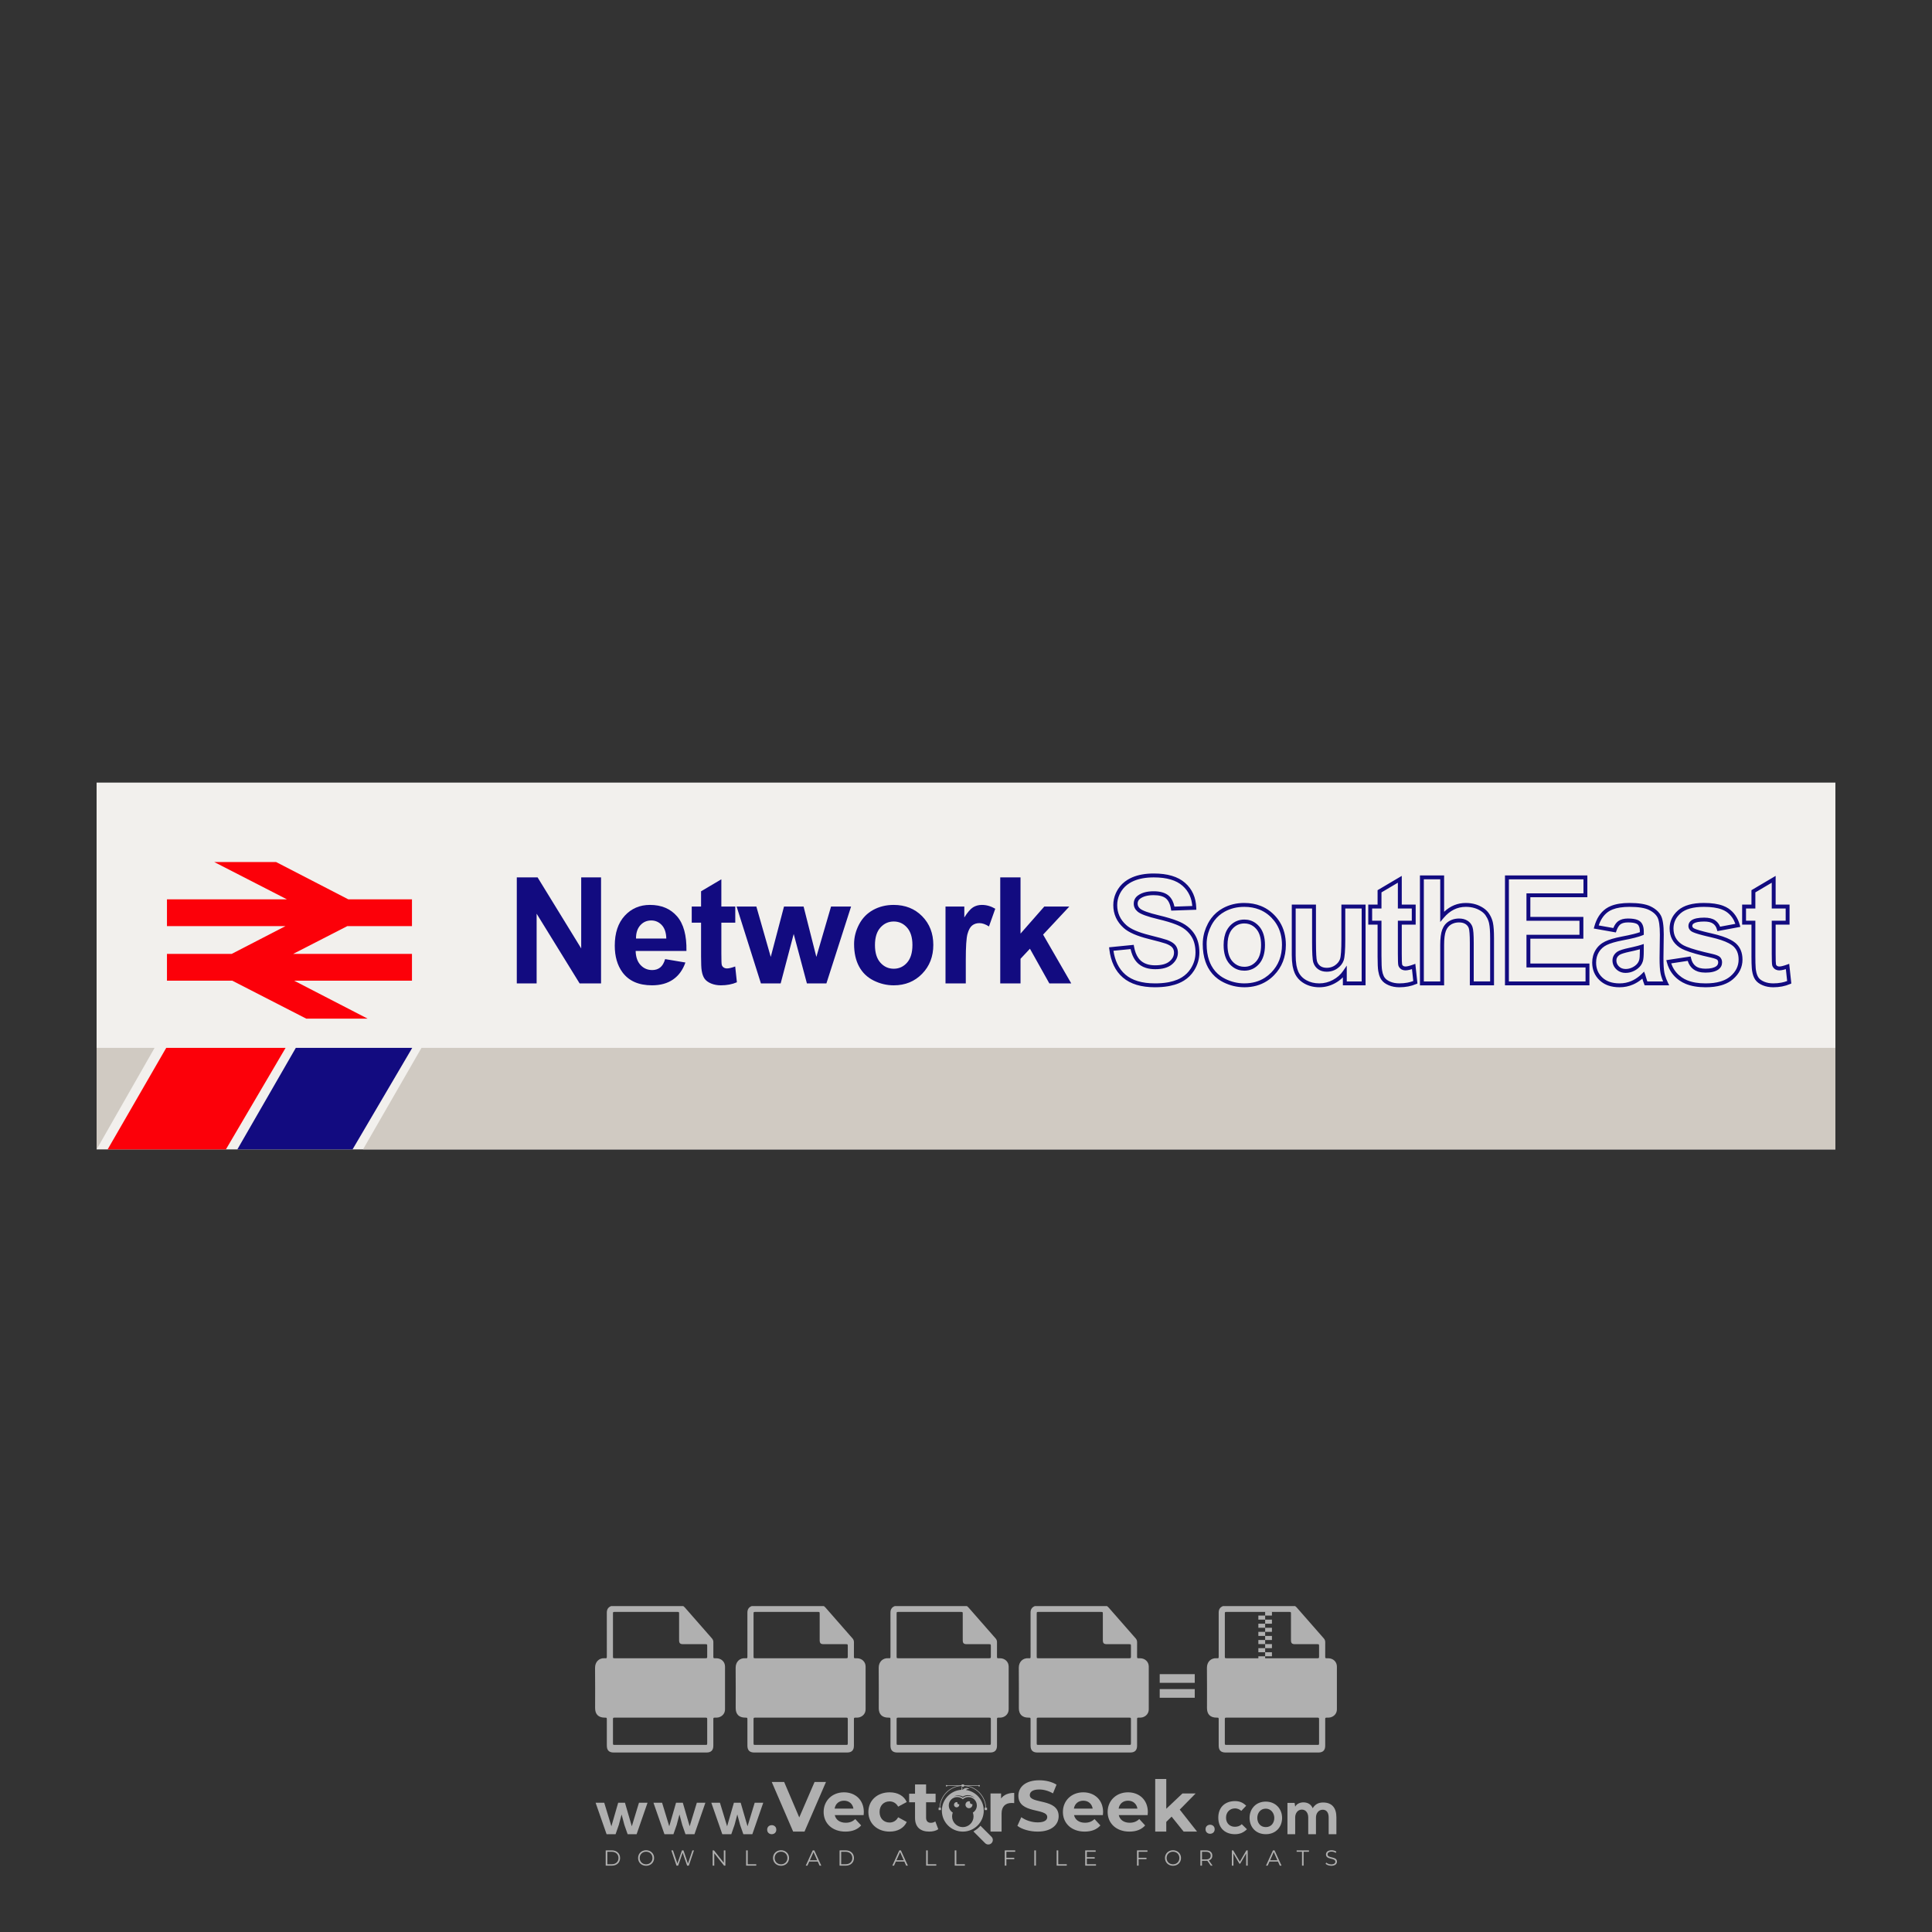<?xml version="1.0" encoding="iso-8859-1"?>
<!-- Generator: Adobe Illustrator 27.0.0, SVG Export Plug-In . SVG Version: 6.00 Build 0)  -->
<svg version="1.1" id="Layer_1" xmlns="http://www.w3.org/2000/svg" xmlns:xlink="http://www.w3.org/1999/xlink" x="0px" y="0px"
	 viewBox="0 0 500 500" style="enable-background:new 0 0 500 500;" xml:space="preserve">
<rect x="0" y="0" width="500" height="500" fill="#333333" stroke="none"/>
<g id="watermark_1_">
	<g>
		<g id="watermark" style="opacity:0.61;">
			<g>
				<g>
					<g>
						<g>
							<polygon style="fill:#FFFFFF;" points="213.765,461.172 208.204,474.017 205.268,474.017 199.726,461.172 202.938,461.172 
								206.846,470.347 210.81,461.172 							"/>
						</g>
						<g>
							<path style="fill:#FFFFFF;" d="M223.507,469.741h-7.469c0.275,1.23,1.321,1.982,2.826,1.982c1.046,0,1.798-0.312,2.477-0.954
								l1.523,1.651c-0.917,1.046-2.294,1.597-4.074,1.597c-3.413,0-5.634-2.147-5.634-5.083c0-2.954,2.257-5.083,5.267-5.083
								c2.899,0,5.138,1.945,5.138,5.12C223.562,469.191,223.526,469.503,223.507,469.741 M216.002,468.071h4.863
								c-0.202-1.248-1.138-2.055-2.422-2.055C217.139,466.016,216.204,466.805,216.002,468.071"/>
						</g>
						<g>
							<path style="fill:#FFFFFF;" d="M224.735,468.934c0-2.973,2.294-5.083,5.505-5.083c2.074,0,3.707,0.899,4.423,2.514
								l-2.22,1.193c-0.532-0.936-1.321-1.358-2.221-1.358c-1.45,0-2.587,1.009-2.587,2.734c0,1.725,1.138,2.734,2.587,2.734
								c0.899,0,1.688-0.404,2.221-1.358l2.22,1.211c-0.716,1.578-2.349,2.495-4.423,2.495
								C227.029,474.017,224.735,471.907,224.735,468.934"/>
						</g>
						<g>
							<path style="fill:#FFFFFF;" d="M242.828,473.393c-0.587,0.422-1.45,0.624-2.331,0.624c-2.33,0-3.688-1.193-3.688-3.542
								v-4.055h-1.523v-2.202h1.523v-2.404h2.863v2.404h2.459v2.202h-2.459v4.019c0,0.844,0.458,1.303,1.229,1.303
								c0.422,0,0.844-0.128,1.156-0.367L242.828,473.393z"/>
						</g>
					</g>
					<g>
						<path style="fill:#FFFFFF;" d="M262.474,463.997v2.643c-0.238-0.018-0.422-0.037-0.642-0.037
							c-1.578,0-2.624,0.862-2.624,2.753v4.661h-2.863v-9.873h2.734v1.303C259.776,464.493,260.951,463.997,262.474,463.997"/>
					</g>
					<g>
						<path style="fill:#FFFFFF;" d="M263.299,472.53l1.009-2.239c1.083,0.789,2.697,1.339,4.239,1.339
							c1.762,0,2.477-0.587,2.477-1.376c0-2.404-7.469-0.752-7.469-5.524c0-2.184,1.762-4,5.413-4c1.615,0,3.267,0.385,4.459,1.138
							l-0.918,2.257c-1.193-0.679-2.422-1.009-3.56-1.009c-1.761,0-2.44,0.66-2.44,1.468c0,2.367,7.468,0.734,7.468,5.45
							c0,2.147-1.78,3.982-5.45,3.982C266.492,474.017,264.437,473.411,263.299,472.53"/>
					</g>
					<g>
						<path style="fill:#FFFFFF;" d="M285.428,469.741h-7.469c0.275,1.23,1.321,1.982,2.826,1.982c1.046,0,1.798-0.312,2.477-0.954
							l1.523,1.651c-0.918,1.046-2.294,1.597-4.074,1.597c-3.413,0-5.634-2.147-5.634-5.083c0-2.954,2.257-5.083,5.267-5.083
							c2.9,0,5.138,1.945,5.138,5.12C285.484,469.191,285.447,469.503,285.428,469.741 M277.923,468.071h4.863
							c-0.202-1.248-1.138-2.055-2.422-2.055C279.061,466.016,278.125,466.805,277.923,468.071"/>
					</g>
					<g>
						<path style="fill:#FFFFFF;" d="M297.007,469.741h-7.469c0.275,1.23,1.321,1.982,2.826,1.982c1.046,0,1.798-0.312,2.477-0.954
							l1.523,1.651c-0.918,1.046-2.294,1.597-4.074,1.597c-3.413,0-5.634-2.147-5.634-5.083c0-2.954,2.257-5.083,5.267-5.083
							c2.899,0,5.138,1.945,5.138,5.12C297.062,469.191,297.025,469.503,297.007,469.741 M289.501,468.071h4.863
							c-0.202-1.248-1.138-2.055-2.422-2.055C290.639,466.016,289.703,466.805,289.501,468.071"/>
					</g>
					<g>
						<polygon style="fill:#FFFFFF;" points="303.208,470.145 301.831,471.503 301.831,474.017 298.969,474.017 298.969,460.401 
							301.831,460.401 301.831,468.108 306.016,464.144 309.429,464.144 305.318,468.328 309.796,474.017 306.327,474.017 						"/>
					</g>
					<g>
						<path style="fill:#FFFFFF;" d="M256.601,475.359L256.601,475.359l-2.86-2.86c-0.435,0.508-0.953,0.943-1.534,1.284
							c-0.092,0.069-0.186,0.136-0.283,0.199l3.027,3.027c0.456,0.456,1.195,0.456,1.65,0
							C257.057,476.554,257.057,475.815,256.601,475.359"/>
					</g>
					<g>
						<path style="fill:#FFFFFF;" d="M249.984,463.244c0.221-0.173,0.495-0.281,0.797-0.281c0.042,0,0.083,0.002,0.124,0.006
							c-0.214-0.156-0.478-0.249-0.764-0.249c-0.395,0-0.744,0.18-0.981,0.458c-0.051,0-0.1,0.006-0.151,0.008
							c0.039-0.077,0.064-0.162,0.064-0.255c0-0.234-0.143-0.434-0.346-0.519c0.087,0.126,0.138,0.279,0.138,0.445
							c0,0.122-0.031,0.237-0.081,0.341c-2.811,0.201-5.03,2.539-5.03,5.4c0,2.993,2.426,5.42,5.42,5.42
							c2.993,0,5.42-2.426,5.42-5.42C254.595,465.879,252.593,463.635,249.984,463.244 M247.983,464.656
							c0.435,0,0.844,0.112,1.199,0.309c0.374-0.245,0.82-0.387,1.299-0.387c0.711,0,1.348,0.312,1.784,0.806
							c-0.435-0.379-1.004-0.61-1.627-0.61c-0.449,0-0.87,0.12-1.234,0.329c-0.079,0.046-0.156,0.096-0.229,0.15
							c-0.065-0.048-0.133-0.093-0.204-0.134c-0.369-0.219-0.8-0.344-1.26-0.344c-0.3,0-0.588,0.054-0.854,0.152
							C247.196,464.754,247.578,464.656,247.983,464.656 M251.772,469.098c0.115,0.305,0.181,0.634,0.181,0.979
							c0,1.534-1.244,2.777-2.778,2.777c-1.534,0-2.777-1.243-2.777-2.777c0-0.345,0.066-0.674,0.181-0.979
							c-0.62-0.382-1.035-1.064-1.035-1.846c0-1.197,0.971-2.168,2.168-2.168c0.565,0,1.078,0.218,1.463,0.572
							c0.386-0.354,0.899-0.572,1.464-0.572c1.197,0,2.168,0.971,2.168,2.168C252.807,468.034,252.392,468.716,251.772,469.098"/>
					</g>
					<g>
						<path style="fill:#FFFFFF;" d="M251.666,467.061c0,0.497-0.404,0.901-0.901,0.901c-0.497,0-0.901-0.404-0.901-0.901
							s0.404-0.901,0.901-0.901c0.101,0,0.197,0.017,0.287,0.047c-0.03,0.062-0.045,0.132-0.045,0.204
							c0,0.273,0.221,0.494,0.494,0.494c0.05,0,0.099-0.008,0.146-0.022C251.66,466.941,251.666,467,251.666,467.061"/>
					</g>
					<g>
						<path style="fill:#FFFFFF;" d="M248.255,467.061c0,0.376-0.305,0.681-0.681,0.681c-0.376,0-0.681-0.305-0.681-0.681
							s0.305-0.681,0.681-0.681c0.076,0,0.149,0.013,0.217,0.035c-0.023,0.047-0.034,0.1-0.034,0.155
							c0,0.206,0.167,0.374,0.374,0.374c0.038,0,0.075-0.006,0.11-0.017C248.25,466.97,248.255,467.015,248.255,467.061"/>
					</g>
					<g>
						<g>
							<g>
								<rect x="242.908" y="467.83" style="fill:#FFFFFF;" width="0.616" height="0.616"/>
							</g>
							<g>
								<rect x="254.827" y="467.83" style="fill:#FFFFFF;" width="0.616" height="0.616"/>
							</g>
							<g>
								<path style="fill:#FFFFFF;" d="M255.205,468.082h-0.14c0-3.248-2.642-5.89-5.89-5.89c-3.248,0-5.89,2.642-5.89,5.89h-0.14
									c0-1.611,0.627-3.125,1.766-4.264c1.139-1.139,2.653-1.766,4.264-1.766c1.611,0,3.125,0.627,4.264,1.766
									C254.578,464.957,255.205,466.471,255.205,468.082"/>
							</g>
						</g>
						<g>
							<rect x="248.868" y="461.814" style="fill:#FFFFFF;" width="0.616" height="0.616"/>
						</g>
						<g>
							<rect x="244.95" y="462.052" style="fill:#FFFFFF;" width="8.45" height="0.14"/>
						</g>
						<g>
							<path style="fill:#FFFFFF;" d="M245.174,462.15c0,0.108-0.088,0.196-0.196,0.196c-0.108,0-0.196-0.088-0.196-0.196
								c0-0.108,0.088-0.196,0.196-0.196C245.086,461.954,245.174,462.042,245.174,462.15"/>
						</g>
						<g>
							<path style="fill:#FFFFFF;" d="M253.596,462.15c0,0.108-0.088,0.196-0.196,0.196c-0.108,0-0.196-0.088-0.196-0.196
								c0-0.108,0.088-0.196,0.196-0.196C253.509,461.954,253.596,462.042,253.596,462.15"/>
						</g>
					</g>
				</g>
				<g>
					<path style="fill:#FFFFFF;" d="M314.356,473.409c0,1.559-2.364,1.559-2.364,0C311.993,471.851,314.356,471.851,314.356,473.409
						z"/>
				</g>
				<g>
					<g>
						<g>
							<path style="fill:#FFFFFF;" d="M161.739,466.549l1.772,6.088l1.855-6.088h2.215l-2.823,8.14h-2.33l-0.837-2.396l-0.722-2.708
								l-0.722,2.708l-0.837,2.396h-2.33l-2.839-8.14h2.231l1.855,6.088l1.756-6.088H161.739z"/>
						</g>
						<g>
							<path style="fill:#FFFFFF;" d="M176.713,466.549l1.772,6.088l1.855-6.088h2.215l-2.823,8.14h-2.33l-0.837-2.396l-0.722-2.708
								l-0.722,2.708l-0.837,2.396h-2.33l-2.839-8.14h2.231l1.855,6.088l1.756-6.088H176.713z"/>
						</g>
						<g>
							<path style="fill:#FFFFFF;" d="M191.687,466.549l1.772,6.088l1.855-6.088h2.215l-2.823,8.14h-2.33l-0.837-2.396l-0.722-2.708
								l-0.722,2.708l-0.837,2.396h-2.33l-2.839-8.14h2.231l1.855,6.088l1.756-6.088H191.687z"/>
						</g>
					</g>
					<g>
						<path style="fill:#FFFFFF;" d="M200.908,473.52c0,1.559-2.364,1.559-2.364,0C198.545,471.962,200.908,471.962,200.908,473.52z
							"/>
					</g>
					<g>
						<path style="fill:#FFFFFF;" d="M322.71,473.409c-0.935,0.919-1.919,1.28-3.117,1.28c-2.346,0-4.3-1.411-4.3-4.282
							s1.953-4.284,4.3-4.284c1.149,0,2.035,0.329,2.921,1.199l-1.264,1.329c-0.476-0.428-1.066-0.64-1.623-0.64
							c-1.346,0-2.33,0.985-2.33,2.396c0,1.542,1.05,2.362,2.297,2.362c0.64,0,1.28-0.18,1.772-0.672L322.71,473.409z"/>
					</g>
					<g>
						<path style="fill:#FFFFFF;" d="M331.805,470.472c0,2.33-1.591,4.217-4.217,4.217c-2.626,0-4.201-1.887-4.201-4.217
							c0-2.314,1.609-4.217,4.185-4.217C330.149,466.255,331.805,468.158,331.805,470.472z M325.389,470.472
							c0,1.231,0.739,2.38,2.199,2.38c1.46,0,2.199-1.149,2.199-2.38c0-1.215-0.854-2.396-2.199-2.396
							C326.144,468.077,325.389,469.258,325.389,470.472z"/>
					</g>
					<g>
						<path style="fill:#FFFFFF;" d="M338.572,474.689v-4.332c0-1.068-0.559-2.035-1.658-2.035c-1.082,0-1.722,0.967-1.722,2.035
							v4.332h-2.003v-8.107h1.855l0.148,0.985c0.426-0.82,1.362-1.116,2.133-1.116c0.969,0,1.937,0.394,2.396,1.51
							c0.723-1.149,1.658-1.478,2.708-1.478c2.297,0,3.43,1.412,3.43,3.84v4.365h-2.003v-4.365c0-1.066-0.442-1.97-1.526-1.97
							c-1.082,0-1.756,0.935-1.756,2.003v4.332H338.572z"/>
					</g>
				</g>
			</g>
		</g>
		<g style="opacity:0.61;">
			<g>
				<g>
					<path style="fill:#FFFFFF;" d="M345.988,431.299c-0.006-1.224-0.959-2.121-2.189-2.14c-0.924-0.014-0.832,0.12-0.834-0.867
						c-0.003-1.097-0.007-2.194,0.003-3.292c0.003-0.379-0.112-0.691-0.362-0.976c-2.342-2.668-4.678-5.342-7.019-8.011
						c-0.12-0.137-0.275-0.244-0.414-0.366c-6.214,0-12.427,0-18.641,0c-0.794,0.293-1.14,0.868-1.138,1.709
						c0.01,3.748,0.004,7.496,0.004,11.243c0,0.556-0.003,0.589-0.55,0.551c-1.497-0.102-2.516,0.986-2.497,2.492
						c0.044,3.476,0.013,6.953,0.014,10.429c0.001,1.58,0.867,2.443,2.45,2.449c0.582,0.002,0.582,0.002,0.582,0.6
						c0,2.219-0.001,4.438,0.001,6.657c0.001,1.192,0.58,1.771,1.768,1.771c8.013,0.001,16.027,0.001,24.04,0
						c1.168,0,1.755-0.583,1.757-1.745c0.002-2.256,0-4.512,0.001-6.768c0-0.512,0.002-0.511,0.52-0.515
						c0.271-0.002,0.541,0.008,0.809-0.058c0.996-0.246,1.69-1.044,1.694-2.069C346.003,438.696,346.005,434.997,345.988,431.299z
						 M317.537,417.162c5.337,0,10.674,0,16.01,0c0.548,0,0.554,0.007,0.554,0.561c0.001,2.243-0.001,4.486,0.001,6.73
						c0.001,0.811,0.249,1.059,1.06,1.059c1.91,0.001,3.821,0,5.731,0.001c0.458,0,0.479,0.021,0.481,0.483
						c0.003,0.887,0.002,1.775,0,2.662c-0.001,0.477-0.024,0.498-0.504,0.499c-3.895,0.001-7.79,0-11.684,0
						c-3.882,0-7.765,0-11.647,0c-0.55,0-0.552-0.001-0.552-0.561c-0.001-3.624-0.001-7.247,0-10.871
						C316.987,417.166,316.991,417.162,317.537,417.162z M340.822,451.579c-3.883,0.001-7.766,0-11.65,0c-3.871,0-7.742,0-11.613,0
						c-0.572,0-0.574-0.002-0.574-0.579c-0.001-1.997-0.001-3.994,0.001-5.991c0-0.464,0.023-0.486,0.478-0.487
						c7.803-0.001,15.607-0.001,23.41,0c0.478,0,0.499,0.02,0.499,0.503c0.002,1.997,0.001,3.994,0,5.991
						C341.375,451.574,341.37,451.579,340.822,451.579z"/>
				</g>
				<g>
					<g>
						<rect x="327.418" y="417.053" style="fill:#FFFFFF;" width="1.757" height="1.054"/>
					</g>
					<g>
						<rect x="325.662" y="418.107" style="fill:#FFFFFF;" width="1.757" height="1.054"/>
					</g>
					<g>
						<rect x="327.418" y="419.161" style="fill:#FFFFFF;" width="1.757" height="1.054"/>
					</g>
					<g>
						<rect x="325.662" y="420.215" style="fill:#FFFFFF;" width="1.757" height="1.054"/>
					</g>
					<g>
						<rect x="327.418" y="421.269" style="fill:#FFFFFF;" width="1.757" height="1.054"/>
					</g>
					<g>
						<rect x="325.662" y="422.323" style="fill:#FFFFFF;" width="1.757" height="1.054"/>
					</g>
					<g>
						<rect x="327.418" y="423.378" style="fill:#FFFFFF;" width="1.757" height="1.054"/>
					</g>
					<g>
						<rect x="325.662" y="424.432" style="fill:#FFFFFF;" width="1.757" height="1.054"/>
					</g>
					<g>
						<rect x="327.418" y="425.486" style="fill:#FFFFFF;" width="1.757" height="1.054"/>
					</g>
					<g>
						<rect x="325.662" y="426.54" style="fill:#FFFFFF;" width="1.757" height="1.054"/>
					</g>
					<g>
						<rect x="327.418" y="427.594" style="fill:#FFFFFF;" width="1.757" height="1.054"/>
					</g>
					<g>
						<rect x="325.662" y="428.648" style="fill:#FFFFFF;" width="1.757" height="1.054"/>
					</g>
				</g>
			</g>
			<g>
				<path style="fill:#FFFFFF;" d="M187.637,431.299c-0.006-1.224-0.959-2.121-2.189-2.14c-0.924-0.014-0.832,0.12-0.834-0.867
					c-0.003-1.097-0.007-2.194,0.003-3.292c0.003-0.379-0.112-0.691-0.362-0.976c-2.342-2.668-4.678-5.342-7.019-8.011
					c-0.12-0.137-0.275-0.244-0.414-0.366c-6.214,0-12.427,0-18.641,0c-0.794,0.293-1.14,0.868-1.138,1.709
					c0.01,3.748,0.004,7.496,0.004,11.243c0,0.556-0.003,0.589-0.55,0.551c-1.497-0.102-2.516,0.986-2.497,2.492
					c0.044,3.476,0.013,6.953,0.014,10.429c0.001,1.58,0.867,2.443,2.45,2.449c0.582,0.002,0.582,0.002,0.582,0.6
					c0,2.219-0.001,4.438,0.001,6.657c0.001,1.192,0.58,1.771,1.768,1.771c8.013,0.001,16.027,0.001,24.04,0
					c1.168,0,1.755-0.583,1.757-1.745c0.002-2.256,0-4.512,0.001-6.768c0-0.512,0.002-0.511,0.52-0.515
					c0.271-0.002,0.541,0.008,0.809-0.058c0.996-0.246,1.69-1.044,1.694-2.069C187.652,438.696,187.655,434.997,187.637,431.299z
					 M159.187,417.162c5.337,0,10.674,0,16.01,0c0.548,0,0.554,0.007,0.554,0.561c0.001,2.243-0.001,4.486,0.001,6.73
					c0.001,0.811,0.249,1.059,1.06,1.059c1.91,0.001,3.821,0,5.731,0.001c0.458,0,0.479,0.021,0.481,0.483
					c0.003,0.887,0.002,1.775,0,2.662c-0.001,0.477-0.024,0.498-0.504,0.499c-3.895,0.001-7.79,0-11.684,0
					c-3.882,0-7.765,0-11.647,0c-0.55,0-0.552-0.001-0.552-0.561c-0.001-3.624-0.001-7.247,0-10.871
					C158.636,417.166,158.64,417.162,159.187,417.162z M182.472,451.579c-3.883,0.001-7.766,0-11.65,0c-3.871,0-7.742,0-11.613,0
					c-0.572,0-0.574-0.002-0.574-0.579c-0.001-1.997-0.001-3.994,0.001-5.991c0-0.464,0.023-0.486,0.478-0.487
					c7.803-0.001,15.607-0.001,23.41,0c0.478,0,0.499,0.02,0.499,0.503c0.002,1.997,0.001,3.994,0,5.991
					C183.024,451.574,183.019,451.579,182.472,451.579z"/>
			</g>
			<g>
				<path style="fill:#FFFFFF;" d="M159.779,440.669v-7.897h2.779c0.375,0,0.726,0.061,1.053,0.182
					c0.327,0.121,0.612,0.292,0.855,0.513c0.242,0.221,0.434,0.483,0.573,0.789c0.14,0.305,0.21,0.642,0.21,1.009
					c0,0.375-0.07,0.715-0.21,1.02c-0.14,0.305-0.331,0.568-0.573,0.789c-0.243,0.221-0.528,0.392-0.855,0.513
					c-0.327,0.121-0.678,0.182-1.053,0.182h-1.29v2.901H159.779z M162.58,436.356c0.39,0,0.684-0.111,0.882-0.331
					c0.199-0.22,0.298-0.474,0.298-0.761c0-0.14-0.024-0.276-0.072-0.408c-0.048-0.132-0.121-0.248-0.221-0.347
					c-0.099-0.099-0.223-0.178-0.37-0.237c-0.147-0.059-0.32-0.089-0.518-0.089h-1.312v2.173H162.58z"/>
				<path style="fill:#FFFFFF;" d="M166.308,432.771h1.731l3.177,5.294h0.088l-0.088-1.522v-3.772h1.478v7.897h-1.566l-3.353-5.592
					h-0.088l0.088,1.522v4.07h-1.467V432.771z"/>
				<path style="fill:#FFFFFF;" d="M177.922,436.334h3.872c0.022,0.089,0.04,0.195,0.055,0.32c0.014,0.125,0.022,0.25,0.022,0.375
					c0,0.507-0.077,0.985-0.231,1.434c-0.154,0.449-0.397,0.849-0.728,1.202c-0.353,0.375-0.776,0.666-1.268,0.871
					c-0.493,0.206-1.055,0.309-1.688,0.309c-0.574,0-1.114-0.103-1.622-0.309c-0.507-0.206-0.948-0.492-1.323-0.86
					c-0.375-0.367-0.673-0.803-0.894-1.307c-0.221-0.504-0.331-1.053-0.331-1.649c0-0.595,0.11-1.145,0.331-1.649
					c0.221-0.504,0.518-0.939,0.894-1.307c0.375-0.367,0.816-0.654,1.323-0.86c0.507-0.206,1.048-0.309,1.622-0.309
					c0.64,0,1.211,0.11,1.715,0.331c0.504,0.221,0.935,0.526,1.296,0.915l-1.025,1.004c-0.258-0.272-0.544-0.48-0.861-0.623
					c-0.316-0.143-0.695-0.215-1.136-0.215c-0.361,0-0.703,0.065-1.026,0.193c-0.324,0.129-0.607,0.311-0.85,0.546
					c-0.242,0.235-0.436,0.52-0.579,0.855c-0.143,0.335-0.215,0.708-0.215,1.119c0,0.412,0.072,0.785,0.215,1.12
					c0.143,0.335,0.338,0.62,0.584,0.855c0.246,0.235,0.531,0.418,0.855,0.546c0.323,0.129,0.669,0.193,1.037,0.193
					c0.419,0,0.773-0.061,1.064-0.182c0.29-0.121,0.538-0.278,0.744-0.469c0.148-0.132,0.275-0.3,0.381-0.502
					c0.106-0.202,0.189-0.428,0.248-0.678h-2.482V436.334z"/>
			</g>
			<g>
				<path style="fill:#FFFFFF;" d="M224.019,431.299c-0.006-1.224-0.959-2.121-2.189-2.14c-0.924-0.014-0.832,0.12-0.834-0.867
					c-0.003-1.097-0.007-2.194,0.003-3.292c0.003-0.379-0.112-0.691-0.362-0.976c-2.342-2.668-4.678-5.342-7.019-8.011
					c-0.12-0.137-0.275-0.244-0.414-0.366c-6.214,0-12.427,0-18.641,0c-0.794,0.293-1.14,0.868-1.138,1.709
					c0.01,3.748,0.004,7.496,0.004,11.243c0,0.556-0.003,0.589-0.55,0.551c-1.497-0.102-2.516,0.986-2.497,2.492
					c0.044,3.476,0.013,6.953,0.014,10.429c0.001,1.58,0.867,2.443,2.45,2.449c0.582,0.002,0.582,0.002,0.582,0.6
					c0,2.219-0.001,4.438,0.001,6.657c0.001,1.192,0.58,1.771,1.768,1.771c8.013,0.001,16.027,0.001,24.04,0
					c1.168,0,1.755-0.583,1.757-1.745c0.002-2.256,0-4.512,0.001-6.768c0-0.512,0.002-0.511,0.52-0.515
					c0.271-0.002,0.541,0.008,0.809-0.058c0.997-0.246,1.69-1.044,1.694-2.069C224.034,438.696,224.036,434.997,224.019,431.299z
					 M195.568,417.162c5.337,0,10.674,0,16.01,0c0.548,0,0.554,0.007,0.554,0.561c0.001,2.243-0.001,4.486,0.001,6.73
					c0.001,0.811,0.249,1.059,1.06,1.059c1.91,0.001,3.821,0,5.731,0.001c0.458,0,0.479,0.021,0.481,0.483
					c0.003,0.887,0.002,1.775,0,2.662c-0.001,0.477-0.024,0.498-0.504,0.499c-3.895,0.001-7.79,0-11.684,0
					c-3.882,0-7.765,0-11.647,0c-0.55,0-0.552-0.001-0.552-0.561c-0.001-3.624-0.001-7.247,0-10.871
					C195.018,417.166,195.022,417.162,195.568,417.162z M218.854,451.579c-3.883,0.001-7.766,0-11.65,0c-3.871,0-7.742,0-11.613,0
					c-0.572,0-0.574-0.002-0.574-0.579c-0.001-1.997-0.001-3.994,0.001-5.991c0-0.464,0.023-0.486,0.478-0.487
					c7.803-0.001,15.607-0.001,23.41,0c0.478,0,0.499,0.02,0.499,0.503c0.002,1.997,0.001,3.994,0,5.991
					C219.406,451.574,219.401,451.579,218.854,451.579z"/>
			</g>
			<g>
				<path style="fill:#FFFFFF;" d="M205.111,432.771h1.699l2.967,7.897h-1.644l-0.651-1.886h-3.044l-0.651,1.886h-1.643
					L205.111,432.771z M206.997,437.415l-0.706-1.974l-0.287-0.96h-0.088l-0.287,0.96l-0.706,1.974H206.997z"/>
				<path style="fill:#FFFFFF;" d="M211.331,434.536c-0.125,0-0.245-0.024-0.359-0.072c-0.114-0.048-0.213-0.114-0.298-0.199
					c-0.084-0.084-0.151-0.182-0.198-0.292c-0.048-0.11-0.072-0.232-0.072-0.364s0.024-0.254,0.072-0.364
					c0.048-0.11,0.114-0.208,0.198-0.292c0.084-0.084,0.184-0.151,0.298-0.198c0.114-0.048,0.233-0.072,0.359-0.072
					c0.257,0,0.478,0.09,0.662,0.27c0.184,0.181,0.276,0.399,0.276,0.656s-0.092,0.476-0.276,0.656
					C211.809,434.446,211.589,434.536,211.331,434.536z M210.615,440.669v-5.404h1.445v5.404H210.615z"/>
			</g>
			<g>
				<path style="fill:#FFFFFF;" d="M261.044,431.299c-0.006-1.224-0.959-2.121-2.189-2.14c-0.924-0.014-0.832,0.12-0.834-0.867
					c-0.003-1.097-0.007-2.194,0.003-3.292c0.003-0.379-0.112-0.691-0.362-0.976c-2.342-2.668-4.678-5.342-7.019-8.011
					c-0.12-0.137-0.275-0.244-0.414-0.366c-6.214,0-12.427,0-18.641,0c-0.794,0.293-1.14,0.868-1.138,1.709
					c0.01,3.748,0.004,7.496,0.004,11.243c0,0.556-0.003,0.589-0.55,0.551c-1.497-0.102-2.516,0.986-2.497,2.492
					c0.044,3.476,0.013,6.953,0.014,10.429c0.001,1.58,0.867,2.443,2.45,2.449c0.582,0.002,0.582,0.002,0.582,0.6
					c0,2.219-0.001,4.438,0.001,6.657c0.001,1.192,0.58,1.771,1.768,1.771c8.013,0.001,16.027,0.001,24.04,0
					c1.168,0,1.755-0.583,1.757-1.745c0.002-2.256,0-4.512,0.001-6.768c0-0.512,0.002-0.511,0.52-0.515
					c0.271-0.002,0.541,0.008,0.809-0.058c0.996-0.246,1.69-1.044,1.694-2.069C261.059,438.696,261.061,434.997,261.044,431.299z
					 M232.593,417.162c5.337,0,10.674,0,16.01,0c0.548,0,0.554,0.007,0.554,0.561c0.001,2.243-0.001,4.486,0.001,6.73
					c0.001,0.811,0.249,1.059,1.06,1.059c1.91,0.001,3.821,0,5.731,0.001c0.458,0,0.479,0.021,0.481,0.483
					c0.003,0.887,0.002,1.775,0,2.662c-0.001,0.477-0.024,0.498-0.504,0.499c-3.895,0.001-7.79,0-11.684,0
					c-3.882,0-7.765,0-11.647,0c-0.55,0-0.552-0.001-0.552-0.561c-0.001-3.624-0.001-7.247,0-10.871
					C232.042,417.166,232.047,417.162,232.593,417.162z M255.878,451.579c-3.883,0.001-7.766,0-11.65,0c-3.871,0-7.742,0-11.613,0
					c-0.572,0-0.574-0.002-0.574-0.579c-0.001-1.997-0.001-3.994,0.001-5.991c0-0.464,0.023-0.486,0.478-0.487
					c7.803-0.001,15.607-0.001,23.41,0c0.478,0,0.499,0.02,0.499,0.503c0.002,1.997,0.001,3.994,0,5.991
					C256.431,451.574,256.426,451.579,255.878,451.579z"/>
			</g>
			<g>
				<path style="fill:#FFFFFF;" d="M236.361,440.845c-0.338,0-0.662-0.048-0.971-0.143c-0.309-0.095-0.592-0.239-0.849-0.43
					c-0.257-0.191-0.481-0.425-0.673-0.7c-0.191-0.276-0.342-0.597-0.452-0.965l1.401-0.551c0.103,0.397,0.283,0.726,0.54,0.987
					c0.257,0.261,0.596,0.392,1.015,0.392c0.154,0,0.303-0.02,0.447-0.061c0.143-0.04,0.272-0.099,0.386-0.176
					s0.204-0.175,0.27-0.292c0.066-0.118,0.099-0.254,0.099-0.408c0-0.147-0.026-0.279-0.077-0.397
					c-0.051-0.117-0.138-0.227-0.259-0.331c-0.121-0.103-0.28-0.202-0.475-0.298c-0.195-0.095-0.435-0.195-0.722-0.298l-0.485-0.176
					c-0.213-0.073-0.429-0.173-0.645-0.298c-0.217-0.125-0.413-0.276-0.59-0.452c-0.177-0.176-0.322-0.384-0.436-0.623
					c-0.114-0.239-0.171-0.509-0.171-0.81c0-0.309,0.06-0.597,0.182-0.866c0.121-0.268,0.294-0.503,0.518-0.706
					c0.224-0.202,0.492-0.36,0.805-0.474s0.66-0.171,1.042-0.171c0.397,0,0.74,0.053,1.031,0.16
					c0.291,0.107,0.537,0.243,0.739,0.408c0.202,0.165,0.366,0.348,0.491,0.546c0.125,0.199,0.217,0.386,0.276,0.563l-1.312,0.551
					c-0.074-0.221-0.208-0.419-0.402-0.596c-0.195-0.176-0.462-0.265-0.8-0.265c-0.324,0-0.592,0.075-0.805,0.226
					c-0.213,0.151-0.32,0.348-0.32,0.59c0,0.235,0.103,0.436,0.309,0.601c0.206,0.165,0.533,0.325,0.982,0.48l0.497,0.165
					c0.316,0.111,0.605,0.237,0.866,0.381c0.261,0.143,0.485,0.314,0.673,0.513c0.187,0.199,0.331,0.425,0.43,0.678
					c0.1,0.254,0.149,0.546,0.149,0.877c0,0.412-0.083,0.767-0.248,1.064c-0.165,0.298-0.377,0.542-0.634,0.734
					c-0.258,0.191-0.548,0.335-0.872,0.43C236.986,440.797,236.67,440.845,236.361,440.845z"/>
				<path style="fill:#FFFFFF;" d="M239.516,432.771h1.61l1.633,4.754l0.287,1.015h0.088l0.309-1.015l1.699-4.754h1.61l-2.879,7.897
					h-1.566L239.516,432.771z"/>
				<path style="fill:#FFFFFF;" d="M251.097,436.334h3.871c0.022,0.089,0.04,0.195,0.055,0.32c0.015,0.125,0.023,0.25,0.023,0.375
					c0,0.507-0.078,0.985-0.232,1.434c-0.154,0.449-0.397,0.849-0.728,1.202c-0.353,0.375-0.775,0.666-1.268,0.871
					c-0.493,0.206-1.055,0.309-1.688,0.309c-0.574,0-1.114-0.103-1.621-0.309c-0.507-0.206-0.949-0.492-1.324-0.86
					c-0.375-0.367-0.673-0.803-0.894-1.307c-0.22-0.504-0.331-1.053-0.331-1.649c0-0.595,0.11-1.145,0.331-1.649
					c0.221-0.504,0.518-0.939,0.894-1.307c0.375-0.367,0.816-0.654,1.324-0.86c0.507-0.206,1.047-0.309,1.621-0.309
					c0.64,0,1.211,0.11,1.715,0.331c0.504,0.221,0.936,0.526,1.296,0.915l-1.026,1.004c-0.257-0.272-0.544-0.48-0.861-0.623
					c-0.316-0.143-0.694-0.215-1.136-0.215c-0.36,0-0.702,0.065-1.026,0.193c-0.323,0.129-0.607,0.311-0.849,0.546
					c-0.243,0.235-0.436,0.52-0.579,0.855c-0.143,0.335-0.215,0.708-0.215,1.119c0,0.412,0.072,0.785,0.215,1.12
					c0.143,0.335,0.338,0.62,0.585,0.855c0.246,0.235,0.531,0.418,0.854,0.546c0.324,0.129,0.669,0.193,1.037,0.193
					c0.419,0,0.774-0.061,1.064-0.182c0.29-0.121,0.539-0.278,0.745-0.469c0.147-0.132,0.274-0.3,0.38-0.502
					c0.107-0.202,0.189-0.428,0.248-0.678h-2.482V436.334z"/>
			</g>
			<g>
				<path style="fill:#FFFFFF;" d="M297.3,431.299c-0.006-1.224-0.959-2.121-2.189-2.14c-0.924-0.014-0.832,0.12-0.834-0.867
					c-0.003-1.097-0.007-2.194,0.003-3.292c0.003-0.379-0.112-0.691-0.362-0.976c-2.342-2.668-4.678-5.342-7.019-8.011
					c-0.12-0.137-0.275-0.244-0.414-0.366c-6.214,0-12.427,0-18.641,0c-0.794,0.293-1.14,0.868-1.138,1.709
					c0.01,3.748,0.004,7.496,0.004,11.243c0,0.556-0.003,0.589-0.55,0.551c-1.497-0.102-2.516,0.986-2.497,2.492
					c0.044,3.476,0.013,6.953,0.014,10.429c0.001,1.58,0.867,2.443,2.45,2.449c0.582,0.002,0.582,0.002,0.582,0.6
					c0,2.219-0.001,4.438,0.001,6.657c0.001,1.192,0.58,1.771,1.768,1.771c8.013,0.001,16.027,0.001,24.04,0
					c1.168,0,1.755-0.583,1.757-1.745c0.002-2.256,0-4.512,0.001-6.768c0-0.512,0.002-0.511,0.52-0.515
					c0.271-0.002,0.541,0.008,0.809-0.058c0.996-0.246,1.69-1.044,1.694-2.069C297.315,438.696,297.318,434.997,297.3,431.299z
					 M268.85,417.162c5.337,0,10.674,0,16.01,0c0.548,0,0.554,0.007,0.554,0.561c0.001,2.243-0.001,4.486,0.001,6.73
					c0.001,0.811,0.249,1.059,1.06,1.059c1.91,0.001,3.821,0,5.731,0.001c0.458,0,0.479,0.021,0.481,0.483
					c0.003,0.887,0.002,1.775,0,2.662c-0.001,0.477-0.024,0.498-0.504,0.499c-3.895,0.001-7.79,0-11.684,0
					c-3.882,0-7.765,0-11.647,0c-0.55,0-0.552-0.001-0.552-0.561c-0.001-3.624-0.001-7.247,0-10.871
					C268.299,417.166,268.303,417.162,268.85,417.162z M292.135,451.579c-3.883,0.001-7.766,0-11.65,0c-3.871,0-7.742,0-11.613,0
					c-0.572,0-0.574-0.002-0.574-0.579c-0.001-1.997-0.001-3.994,0.001-5.991c0-0.464,0.023-0.486,0.478-0.487
					c7.803-0.001,15.607-0.001,23.41,0c0.478,0,0.499,0.02,0.499,0.503c0.001,1.997,0.001,3.994,0,5.991
					C292.687,451.574,292.682,451.579,292.135,451.579z"/>
			</g>
			<g>
				<path style="fill:#FFFFFF;" d="M272.966,434.183v1.831h3.165v1.412h-3.165v1.831h3.518v1.412h-5.007v-7.897h5.007v1.412H272.966
					z"/>
				<path style="fill:#FFFFFF;" d="M277.852,440.669v-7.897h2.779c0.375,0,0.726,0.061,1.053,0.182
					c0.327,0.121,0.612,0.292,0.855,0.513c0.243,0.221,0.434,0.483,0.574,0.789c0.14,0.305,0.209,0.642,0.209,1.009
					c0,0.375-0.07,0.715-0.209,1.02c-0.14,0.305-0.331,0.568-0.574,0.789c-0.243,0.221-0.528,0.392-0.855,0.513
					c-0.327,0.121-0.678,0.182-1.053,0.182h-1.29v2.901H277.852z M280.653,436.356c0.389,0,0.684-0.111,0.882-0.331
					c0.199-0.22,0.298-0.474,0.298-0.761c0-0.14-0.024-0.276-0.072-0.408c-0.048-0.132-0.121-0.248-0.221-0.347
					c-0.099-0.099-0.222-0.178-0.37-0.237c-0.147-0.059-0.32-0.089-0.518-0.089h-1.312v2.173H280.653z"/>
				<path style="fill:#FFFFFF;" d="M286.797,440.845c-0.338,0-0.662-0.048-0.971-0.143c-0.309-0.095-0.592-0.239-0.849-0.43
					c-0.257-0.191-0.482-0.425-0.673-0.7c-0.191-0.276-0.342-0.597-0.452-0.965l1.401-0.551c0.103,0.397,0.283,0.726,0.541,0.987
					c0.257,0.261,0.595,0.392,1.015,0.392c0.154,0,0.303-0.02,0.447-0.061c0.143-0.04,0.272-0.099,0.386-0.176
					c0.114-0.077,0.204-0.175,0.27-0.292c0.066-0.118,0.1-0.254,0.1-0.408c0-0.147-0.026-0.279-0.077-0.397
					c-0.051-0.117-0.138-0.227-0.259-0.331c-0.121-0.103-0.279-0.202-0.474-0.298c-0.195-0.095-0.436-0.195-0.723-0.298
					l-0.485-0.176c-0.213-0.073-0.428-0.173-0.645-0.298c-0.217-0.125-0.414-0.276-0.59-0.452c-0.176-0.176-0.322-0.384-0.436-0.623
					c-0.114-0.239-0.171-0.509-0.171-0.81c0-0.309,0.061-0.597,0.182-0.866c0.121-0.268,0.294-0.503,0.518-0.706
					c0.224-0.202,0.493-0.36,0.805-0.474c0.312-0.114,0.66-0.171,1.042-0.171c0.397,0,0.741,0.053,1.031,0.16
					c0.29,0.107,0.537,0.243,0.739,0.408c0.202,0.165,0.365,0.348,0.491,0.546c0.125,0.199,0.217,0.386,0.276,0.563l-1.312,0.551
					c-0.074-0.221-0.208-0.419-0.403-0.596c-0.195-0.176-0.462-0.265-0.799-0.265c-0.324,0-0.592,0.075-0.805,0.226
					c-0.213,0.151-0.32,0.348-0.32,0.59c0,0.235,0.103,0.436,0.309,0.601c0.206,0.165,0.533,0.325,0.982,0.48l0.496,0.165
					c0.316,0.111,0.605,0.237,0.866,0.381c0.261,0.143,0.485,0.314,0.673,0.513c0.187,0.199,0.331,0.425,0.43,0.678
					c0.099,0.254,0.149,0.546,0.149,0.877c0,0.412-0.083,0.767-0.248,1.064c-0.165,0.298-0.377,0.542-0.634,0.734
					c-0.258,0.191-0.548,0.335-0.872,0.43C287.422,440.797,287.105,440.845,286.797,440.845z"/>
			</g>
			<g>
				<path style="fill:#FFFFFF;" d="M321.394,439.168l4.004-4.985h-3.827v-1.412h5.559v1.5l-3.96,4.985h4.004v1.412h-5.779V439.168z"
					/>
				<path style="fill:#FFFFFF;" d="M328.409,432.771h1.489v7.897h-1.489V432.771z"/>
				<path style="fill:#FFFFFF;" d="M331.486,440.669v-7.897h2.779c0.375,0,0.726,0.061,1.053,0.182
					c0.327,0.121,0.612,0.292,0.855,0.513s0.434,0.483,0.574,0.789c0.14,0.305,0.209,0.642,0.209,1.009
					c0,0.375-0.07,0.715-0.209,1.02c-0.14,0.305-0.331,0.568-0.574,0.789c-0.243,0.221-0.528,0.392-0.855,0.513
					c-0.327,0.121-0.678,0.182-1.053,0.182h-1.29v2.901H331.486z M334.288,436.356c0.389,0,0.684-0.111,0.882-0.331
					c0.199-0.22,0.298-0.474,0.298-0.761c0-0.14-0.024-0.276-0.072-0.408c-0.048-0.132-0.121-0.248-0.221-0.347
					c-0.099-0.099-0.222-0.178-0.37-0.237c-0.147-0.059-0.32-0.089-0.518-0.089h-1.312v2.173H334.288z"/>
			</g>
		</g>
		<g style="opacity:0.61;">
			<path style="fill:#FFFFFF;" d="M300.133,433.27h9.067v2.242h-9.067V433.27z M300.133,437.136h9.067v2.243h-9.067V437.136z"/>
		</g>
	</g>
	<g style="opacity:0.61;">
		<path style="fill:#FFFFFF;" d="M156.756,478.878h1.607c1.263,0,2.114,0.812,2.114,1.974c0,1.161-0.851,1.973-2.114,1.973h-1.607
			V478.878z M158.34,482.464c1.049,0,1.725-0.665,1.725-1.612c0-0.947-0.677-1.613-1.725-1.613h-1.167v3.225H158.34z"/>
		<path style="fill:#FFFFFF;" d="M165.139,480.851c0-1.15,0.879-2.007,2.075-2.007c1.184,0,2.069,0.851,2.069,2.007
			c0,1.156-0.885,2.007-2.069,2.007C166.019,482.858,165.139,482.002,165.139,480.851z M168.866,480.851
			c0-0.942-0.705-1.635-1.652-1.635c-0.953,0-1.663,0.693-1.663,1.635c0,0.941,0.71,1.635,1.663,1.635
			C168.162,482.486,168.866,481.793,168.866,480.851z"/>
		<path style="fill:#FFFFFF;" d="M179.596,478.878l-1.331,3.947h-0.44l-1.156-3.366l-1.161,3.366h-0.434l-1.331-3.947h0.429
			l1.139,3.394l1.178-3.394h0.389l1.161,3.411l1.156-3.411H179.596z"/>
		<path style="fill:#FFFFFF;" d="M187.731,478.878v3.947h-0.344l-2.537-3.202v3.202h-0.417v-3.947h0.344l2.543,3.203v-3.203H187.731
			z"/>
		<path style="fill:#FFFFFF;" d="M193.093,478.878h0.417v3.586h2.21v0.361h-2.627V478.878z"/>
		<path style="fill:#FFFFFF;" d="M200.061,480.851c0-1.15,0.879-2.007,2.075-2.007c1.184,0,2.069,0.851,2.069,2.007
			c0,1.156-0.885,2.007-2.069,2.007C200.941,482.858,200.061,482.002,200.061,480.851z M203.788,480.851
			c0-0.942-0.705-1.635-1.652-1.635c-0.953,0-1.663,0.693-1.663,1.635c0,0.941,0.71,1.635,1.663,1.635
			C203.083,482.486,203.788,481.793,203.788,480.851z"/>
		<path style="fill:#FFFFFF;" d="M211.636,481.77h-2.199l-0.474,1.054h-0.434l1.804-3.947h0.412l1.804,3.947h-0.44L211.636,481.77z
			 M211.484,481.432l-0.947-2.12l-0.947,2.12H211.484z"/>
		<path style="fill:#FFFFFF;" d="M217.28,478.878h1.607c1.263,0,2.114,0.812,2.114,1.974c0,1.161-0.851,1.973-2.114,1.973h-1.607
			V478.878z M218.864,482.464c1.049,0,1.725-0.665,1.725-1.612c0-0.947-0.677-1.613-1.725-1.613h-1.167v3.225H218.864z"/>
		<path style="fill:#FFFFFF;" d="M234.041,481.77h-2.199l-0.474,1.054h-0.434l1.804-3.947h0.412l1.804,3.947h-0.44L234.041,481.77z
			 M233.889,481.432l-0.947-2.12l-0.947,2.12H233.889z"/>
		<path style="fill:#FFFFFF;" d="M239.685,478.878h0.417v3.586h2.21v0.361h-2.627V478.878z"/>
		<path style="fill:#FFFFFF;" d="M247.082,478.878h0.417v3.586h2.21v0.361h-2.627V478.878z"/>
		<path style="fill:#FFFFFF;" d="M260.449,479.239v1.551h2.041v0.361h-2.041v1.675h-0.417v-3.947h2.706v0.361H260.449z"/>
		<path style="fill:#FFFFFF;" d="M267.678,478.878h0.417v3.947h-0.417V478.878z"/>
		<path style="fill:#FFFFFF;" d="M273.456,478.878h0.417v3.586h2.21v0.361h-2.627V478.878z"/>
		<path style="fill:#FFFFFF;" d="M283.644,482.464v0.361h-2.791v-3.947h2.706v0.361h-2.289v1.404h2.041v0.355h-2.041v1.466H283.644z
			"/>
		<path style="fill:#FFFFFF;" d="M294.672,479.239v1.551h2.041v0.361h-2.041v1.675h-0.417v-3.947h2.706v0.361H294.672z"/>
		<path style="fill:#FFFFFF;" d="M301.5,480.851c0-1.15,0.879-2.007,2.075-2.007c1.184,0,2.069,0.851,2.069,2.007
			c0,1.156-0.885,2.007-2.069,2.007C302.379,482.858,301.5,482.002,301.5,480.851z M305.226,480.851
			c0-0.942-0.705-1.635-1.652-1.635c-0.953,0-1.663,0.693-1.663,1.635c0,0.941,0.71,1.635,1.663,1.635
			C304.522,482.486,305.226,481.793,305.226,480.851z"/>
		<path style="fill:#FFFFFF;" d="M313.351,482.825l-0.902-1.269c-0.102,0.011-0.203,0.017-0.316,0.017h-1.06v1.252h-0.417v-3.947
			h1.477c1.004,0,1.613,0.507,1.613,1.353c0,0.62-0.327,1.054-0.902,1.24l0.964,1.353H313.351z M313.328,480.231
			c0-0.632-0.417-0.992-1.207-0.992h-1.048v1.979h1.048C312.911,481.218,313.328,480.851,313.328,480.231z"/>
		<path style="fill:#FFFFFF;" d="M322.907,478.878v3.947h-0.4v-3.158l-1.551,2.656h-0.197l-1.551-2.639v3.14h-0.4v-3.947h0.344
			l1.714,2.926l1.697-2.926H322.907z"/>
		<path style="fill:#FFFFFF;" d="M330.744,481.77h-2.199l-0.473,1.054h-0.434l1.804-3.947h0.411l1.804,3.947h-0.44L330.744,481.77z
			 M330.592,481.432l-0.947-2.12l-0.947,2.12H330.592z"/>
		<path style="fill:#FFFFFF;" d="M336.957,479.239h-1.387v-0.361h3.192v0.361h-1.387v3.586h-0.417V479.239z"/>
		<path style="fill:#FFFFFF;" d="M343.063,482.346l0.164-0.321c0.282,0.276,0.784,0.479,1.302,0.479c0.739,0,1.06-0.31,1.06-0.699
			c0-1.083-2.43-0.417-2.43-1.877c0-0.581,0.451-1.083,1.455-1.083c0.446,0,0.908,0.13,1.224,0.35l-0.141,0.333
			c-0.338-0.22-0.733-0.327-1.083-0.327c-0.722,0-1.043,0.321-1.043,0.716c0,1.083,2.43,0.429,2.43,1.866
			c0,0.581-0.462,1.077-1.472,1.077C343.937,482.858,343.356,482.65,343.063,482.346z"/>
	</g>
</g>
<g>
</g>
<g>
	<polygon style="fill-rule:evenodd;clip-rule:evenodd;fill:#F2F0ED;" points="25,202.534 475,202.534 475,297.466 25,297.466 
		25,202.534 	"/>
	<polygon style="fill-rule:evenodd;clip-rule:evenodd;fill:#120B80;" points="133.745,254.501 133.745,227.062 139.125,227.062 
		150.415,245.451 150.415,227.062 155.55,227.062 155.55,254.501 150.001,254.501 138.88,236.463 138.88,254.501 133.745,254.501 	
		"/>
	<path style="fill-rule:evenodd;clip-rule:evenodd;fill:#120B80;" d="M172.133,248.216l5.25,0.882
		c-0.674,1.923-1.738,3.387-3.191,4.393c-1.453,1.005-3.271,1.508-5.454,1.508c-3.455,0-6.012-1.131-7.671-3.393
		c-1.31-1.812-1.965-4.099-1.965-6.862c0-3.3,0.86-5.883,2.58-7.752c1.72-1.868,3.895-2.802,6.526-2.802
		c2.954,0,5.285,0.978,6.992,2.933c1.708,1.955,2.525,4.95,2.45,8.985h-13.144c0.037,1.561,0.459,2.774,1.268,3.642
		c0.808,0.867,1.815,1.301,3.02,1.301c0.82,0,1.51-0.224,2.07-0.672C171.424,249.933,171.847,249.212,172.133,248.216
		L172.133,248.216z M172.439,242.889c-0.037-1.527-0.43-2.688-1.176-3.483c-0.747-0.795-1.655-1.192-2.725-1.192
		c-1.145,0-2.09,0.419-2.836,1.258c-0.748,0.839-1.114,1.978-1.102,3.417H172.439L172.439,242.889z"/>
	<path style="fill-rule:evenodd;clip-rule:evenodd;fill:#120B80;" d="M190.289,234.612v4.177h-3.602v8.057
		c0,1.632,0.034,2.582,0.103,2.852c0.069,0.27,0.225,0.493,0.469,0.668c0.244,0.176,0.541,0.263,0.891,0.263
		c0.488,0,1.195-0.168,2.119-0.505l0.441,4.086c-1.219,0.525-2.6,0.788-4.143,0.788c-0.946,0-1.798-0.16-2.556-0.48
		c-0.758-0.32-1.315-0.733-1.67-1.241c-0.354-0.507-0.6-1.195-0.737-2.059c-0.112-0.614-0.168-1.856-0.168-3.723v-8.707h-2.414
		v-4.177h2.414v-3.948l5.25-3.104v7.051H190.289L190.289,234.612z"/>
	<polygon style="fill-rule:evenodd;clip-rule:evenodd;fill:#120B80;" points="196.924,254.501 190.636,234.612 195.745,234.612 
		199.469,247.647 202.899,234.612 207.967,234.612 211.272,247.647 215.073,234.612 220.259,234.612 213.875,254.501 
		208.826,254.501 205.409,241.71 202.037,254.501 196.924,254.501 	"/>
	<path style="fill-rule:evenodd;clip-rule:evenodd;fill:#120B80;" d="M221.037,244.313c0-1.749,0.43-3.443,1.291-5.08
		c0.86-1.637,2.079-2.887,3.657-3.75c1.578-0.862,3.339-1.293,5.285-1.293c3.006,0,5.469,0.978,7.389,2.934
		c1.92,1.956,2.881,4.427,2.881,7.414c0,3.012-0.97,5.509-2.909,7.49c-1.939,1.981-4.38,2.972-7.323,2.972
		c-1.821,0-3.557-0.412-5.21-1.238c-1.653-0.824-2.909-2.034-3.769-3.627C221.467,248.541,221.037,246.601,221.037,244.313
		L221.037,244.313z M226.44,244.595c0,1.975,0.467,3.487,1.402,4.537c0.934,1.05,2.086,1.576,3.456,1.576
		c1.37,0,2.519-0.525,3.447-1.576c0.928-1.05,1.391-2.574,1.391-4.575c0-1.95-0.464-3.45-1.391-4.499
		c-0.928-1.05-2.077-1.576-3.447-1.576c-1.37,0-2.521,0.525-3.456,1.576C226.907,241.107,226.44,242.62,226.44,244.595
		L226.44,244.595z"/>
	<path style="fill-rule:evenodd;clip-rule:evenodd;fill:#120B80;" d="M249.946,254.501h-5.25v-19.889h4.867v2.826
		c0.838-1.335,1.591-2.21,2.26-2.625c0.669-0.414,1.428-0.622,2.279-0.622c1.201,0,2.357,0.33,3.47,0.991l-1.629,4.584
		c-0.887-0.574-1.711-0.862-2.474-0.862c-0.737,0-1.362,0.202-1.874,0.608c-0.512,0.405-0.915,1.137-1.208,2.197
		c-0.294,1.06-0.441,3.279-0.441,6.658V254.501L249.946,254.501z"/>
	<polygon style="fill-rule:evenodd;clip-rule:evenodd;fill:#120B80;" points="258.861,254.501 258.861,227.062 264.111,227.062 
		264.111,241.616 270.262,234.612 276.738,234.612 269.953,241.878 277.237,254.501 271.565,254.501 266.544,245.528 
		264.111,248.134 264.111,254.501 258.861,254.501 	"/>
	<path style="fill:#120B80;" d="M461.01,254.308c0.525-0.099,1.025-0.24,1.502-0.421l-0.332-3.082
		c-0.245,0.078-0.47,0.142-0.675,0.191l-0.001-0.002c-0.39,0.093-0.729,0.14-1.011,0.14v0.002c-0.321,0-0.613-0.061-0.878-0.181
		c-0.05-0.023-0.102-0.05-0.153-0.08c-0.054-0.031-0.103-0.062-0.144-0.092l-0.001,0.001l-0.005-0.004l-0.004-0.004
		c-0.241-0.173-0.423-0.385-0.544-0.633l-0.001,0.001c-0.026-0.053-0.049-0.104-0.067-0.155c-0.015-0.041-0.032-0.093-0.048-0.157
		l-0.002-0.006l-0.002-0.002c-0.041-0.165-0.073-0.507-0.091-1.022c-0.018-0.512-0.028-1.163-0.028-1.955v-8.057v-0.504h0.504h3.1
		v-3.169h-3.1h-0.504v-0.504v-6.169l-4.242,2.508v3.66v0.504h-0.504h-1.913v3.169h1.913h0.502v0.504v8.707h0.001
		c0,1.317,0.028,2.315,0.083,2.993c0.011,0.135,0.023,0.253,0.035,0.355c0.012,0.098,0.025,0.189,0.038,0.27h-0.001l0.004,0.017
		l0.001,0.009c0.062,0.396,0.152,0.754,0.266,1.073c0.11,0.306,0.239,0.565,0.388,0.778c0.145,0.208,0.336,0.4,0.571,0.574
		c0.247,0.184,0.541,0.348,0.882,0.492c0.344,0.144,0.713,0.254,1.106,0.328c0.391,0.073,0.81,0.11,1.256,0.11
		C459.654,254.495,460.355,254.432,461.01,254.308L461.01,254.308z M463.251,254.675c-0.641,0.276-1.327,0.483-2.056,0.622
		c-0.724,0.138-1.486,0.207-2.285,0.207c-0.5,0-0.981-0.044-1.441-0.13c-0.458-0.086-0.896-0.216-1.31-0.391
		c-0.417-0.176-0.782-0.38-1.091-0.609c-0.321-0.239-0.587-0.509-0.796-0.808c-0.205-0.294-0.377-0.632-0.513-1.013
		c-0.131-0.366-0.234-0.784-0.308-1.252l-0.002-0.012l-0.001-0.002c-0.016-0.093-0.033-0.203-0.047-0.329
		c-0.014-0.122-0.027-0.252-0.038-0.39c-0.057-0.711-0.086-1.735-0.086-3.072h0.002v-8.203h-1.913h-0.502v-0.504v-4.177v-0.504
		h0.502h1.91v-3.443v-0.286l0.248-0.147l5.25-3.104l0.761-0.449v0.883v6.547h3.098h0.502v0.504v4.177v0.504h-0.502h-3.098v7.553
		c0,0.841,0.008,1.481,0.024,1.919c0.015,0.435,0.037,0.705,0.064,0.809l-0.001,0.001l0.001,0.004v0.002
		c0.002,0.009,0.01,0.032,0.021,0.061c0.008,0.021,0.016,0.041,0.023,0.055v0.002c0.046,0.096,0.122,0.181,0.226,0.257v-0.001
		l0.005,0.003l0.002,0.002c0.025,0.018,0.047,0.033,0.064,0.043c0.021,0.012,0.045,0.024,0.07,0.036
		c0.127,0.058,0.28,0.087,0.461,0.087v0.002c0.204,0,0.465-0.038,0.779-0.113v-0.002c0.341-0.081,0.732-0.202,1.169-0.361
		l0.602-0.219l0.069,0.639l0.441,4.087l0.039,0.369L463.251,254.675L463.251,254.675z M449.119,236.897
		c0.488,0.705,0.865,1.521,1.129,2.444l0.152,0.531l-0.546,0.101l-4.943,0.92l-0.454,0.084l-0.122-0.447
		c-0.091-0.335-0.224-0.631-0.394-0.883h-0.002c-0.166-0.246-0.374-0.455-0.621-0.626c-0.509-0.355-1.264-0.532-2.262-0.532
		c-1.289,0-2.193,0.165-2.713,0.496c-0.133,0.091-0.231,0.192-0.292,0.301c-0.057,0.102-0.086,0.218-0.086,0.35
		c0,0.206,0.106,0.391,0.318,0.551l0.001-0.001c0.29,0.214,1.178,0.513,2.662,0.896c0.313,0.081,0.634,0.162,0.962,0.24
		c0.316,0.076,0.683,0.162,1.103,0.257h0.002l0.014,0.004v0.001c2.064,0.468,3.688,1.016,4.869,1.642h0.002
		c0.234,0.125,0.454,0.253,0.657,0.386l-0.001,0.001c0.209,0.136,0.398,0.274,0.564,0.412l0.016,0.014l0.003,0.003l0,0
		c0.505,0.432,0.907,0.937,1.203,1.512v0.002c0.058,0.113,0.113,0.228,0.162,0.345c0.301,0.713,0.452,1.523,0.453,2.426h0.002v0.005
		c0,0.987-0.208,1.908-0.623,2.762c-0.411,0.846-1.024,1.62-1.839,2.321l0.001,0.001c-0.684,0.589-1.503,1.055-2.455,1.394
		c-0.164,0.059-0.352,0.119-0.565,0.181c-1.171,0.341-2.527,0.512-4.064,0.512v0.002h-0.008v-0.002
		c-2.016,0-3.736-0.295-5.161-0.885c-0.286-0.118-0.557-0.247-0.811-0.384c-0.258-0.139-0.507-0.291-0.745-0.456l-0.004-0.002
		l-0.004-0.004v-0.001c-1.206-0.835-2.115-1.889-2.724-3.159c-0.12-0.25-0.228-0.505-0.322-0.764c-0.094-0.26-0.178-0.53-0.25-0.809
		l-0.002-0.007l-0.141-0.54l0.552-0.085l5.289-0.804l0.463-0.07l0.102,0.46c0.198,0.896,0.592,1.57,1.181,2.022v0.002
		c0.24,0.184,0.526,0.332,0.857,0.443h-0.001c0.065,0.022,0.134,0.043,0.202,0.062c0.436,0.12,0.94,0.18,1.51,0.181v-0.002h0.008
		c0.645,0,1.201-0.057,1.67-0.172c0.224-0.054,0.43-0.123,0.618-0.205c0.177-0.077,0.338-0.168,0.482-0.273l0.001,0.001
		c0.324-0.247,0.487-0.582,0.487-1.003c0-0.261-0.075-0.473-0.226-0.636c-0.085-0.078-0.24-0.162-0.465-0.25
		c-0.27-0.107-0.622-0.211-1.055-0.311l0.001-0.001c-3.077-0.68-5.353-1.321-6.825-1.923c-0.302-0.123-0.565-0.242-0.79-0.356
		c-0.239-0.121-0.447-0.242-0.622-0.361l-0.001,0.001l-0.002-0.001l-0.004-0.004c-0.855-0.585-1.5-1.288-1.932-2.109
		c-0.431-0.819-0.647-1.751-0.647-2.791h-0.002c0-1.35,0.385-2.548,1.154-3.594c0.15-0.204,0.313-0.4,0.488-0.589
		c0.174-0.187,0.364-0.369,0.57-0.547l0.004-0.003l0,0c0.737-0.637,1.67-1.113,2.797-1.427c1.102-0.307,2.389-0.461,3.86-0.461
		c2.013,0,3.667,0.242,4.959,0.724c0.256,0.096,0.5,0.202,0.729,0.317c0.234,0.117,0.451,0.244,0.652,0.378l0.001-0.001l0.005,0.004
		v0.001C448.025,235.59,448.628,236.186,449.119,236.897L449.119,236.897z M449.109,239.089c-0.216-0.604-0.488-1.145-0.817-1.621
		c-0.419-0.606-0.933-1.114-1.54-1.523l-0.001,0.001l-0.006-0.004v-0.001c-0.17-0.115-0.351-0.22-0.542-0.316
		c-0.196-0.098-0.406-0.189-0.63-0.273c-1.173-0.438-2.71-0.657-4.609-0.657c-1.387,0-2.585,0.141-3.592,0.421
		c-0.981,0.273-1.784,0.68-2.407,1.219l-0.004,0.002v0.001c-0.174,0.15-0.338,0.308-0.491,0.473
		c-0.152,0.163-0.29,0.329-0.414,0.497c-0.638,0.867-0.957,1.868-0.957,3h-0.001c0,0.873,0.178,1.648,0.533,2.322
		c0.353,0.672,0.889,1.254,1.604,1.744l0.001-0.001l0.003,0.002l0.004,0.004c0.142,0.097,0.314,0.196,0.512,0.298
		c0.217,0.11,0.456,0.218,0.716,0.324c1.417,0.579,3.64,1.203,6.668,1.873h0.007c0.478,0.111,0.875,0.229,1.192,0.354
		c0.354,0.14,0.622,0.295,0.8,0.466l0.018,0.017c0.343,0.359,0.515,0.807,0.515,1.34c0,0.752-0.298,1.354-0.893,1.806l-0.002,0.002
		l-0.004,0.004l-0.006,0.006c-0.198,0.143-0.422,0.27-0.671,0.379c-0.238,0.105-0.5,0.192-0.784,0.261
		c-0.554,0.136-1.19,0.203-1.906,0.203h-0.008v-0.001c-0.66-0.001-1.252-0.073-1.774-0.216c-0.086-0.024-0.171-0.05-0.254-0.077
		h-0.002c-0.433-0.145-0.815-0.346-1.148-0.601l-0.001,0.001c-0.674-0.517-1.153-1.233-1.433-2.148l-4.272,0.65
		c0.022,0.063,0.044,0.126,0.067,0.188c0.086,0.235,0.18,0.46,0.282,0.673c0.532,1.109,1.33,2.032,2.393,2.767l0.004,0.002
		l0.004,0.003v0.001c0.202,0.139,0.418,0.271,0.647,0.395c0.232,0.125,0.471,0.239,0.716,0.34c1.304,0.539,2.897,0.81,4.779,0.81
		v-0.002h0.008v0.002c1.442,0,2.704-0.158,3.785-0.472c0.154-0.045,0.323-0.101,0.506-0.165c0.834-0.298,1.546-0.701,2.136-1.209
		h0.001c0.709-0.609,1.239-1.275,1.589-1.995c0.346-0.713,0.52-1.488,0.52-2.324v-0.005h0.002c0-0.767-0.126-1.447-0.375-2.036
		c-0.04-0.095-0.083-0.187-0.129-0.277l-0.001,0.001c-0.237-0.46-0.56-0.866-0.969-1.214c-0.144-0.119-0.302-0.235-0.471-0.346
		h-0.002c-0.176-0.115-0.369-0.228-0.578-0.339l0.001-0.001c-1.105-0.586-2.646-1.103-4.621-1.552h-0.002l-0.013-0.003l0,0
		c-0.364-0.083-0.736-0.171-1.114-0.261c-0.364-0.088-0.692-0.17-0.981-0.245c-1.61-0.416-2.611-0.769-3.004-1.058l-0.004-0.004
		c-0.485-0.364-0.729-0.817-0.729-1.358c0-0.306,0.073-0.587,0.216-0.842c0.139-0.246,0.342-0.461,0.608-0.643l0.012-0.007
		c0.686-0.441,1.774-0.663,3.265-0.663c1.208,0,2.155,0.238,2.837,0.713c0.349,0.242,0.642,0.54,0.88,0.891l-0.001,0.001
		c0.152,0.225,0.279,0.472,0.385,0.739L449.109,239.089L449.109,239.089z M424.347,247.59c0.033-0.41,0.049-0.926,0.049-1.546v-0.37
		c-0.404,0.114-0.883,0.234-1.438,0.363v0.001l-0.548,0.123l-0.593,0.131h-0.004l-0.007,0.001v0.001
		c-0.719,0.153-1.306,0.303-1.761,0.449c-0.428,0.136-0.737,0.269-0.926,0.394l-0.001-0.001c-0.275,0.197-0.479,0.415-0.611,0.653
		c-0.128,0.23-0.192,0.491-0.192,0.78c0,0.3,0.055,0.576,0.165,0.83c0.111,0.258,0.279,0.498,0.505,0.718
		c0.226,0.221,0.481,0.386,0.763,0.494l0.001-0.001c0.29,0.111,0.618,0.168,0.981,0.168c0.602,0,1.185-0.143,1.748-0.428
		c0.112-0.057,0.224-0.119,0.334-0.187c0.105-0.065,0.216-0.139,0.33-0.221l0.006-0.004l0.005-0.004l0,0
		c0.271-0.204,0.497-0.429,0.672-0.673c0.175-0.242,0.305-0.508,0.388-0.795l0.002-0.008
		C424.272,248.273,424.316,247.983,424.347,247.59L424.347,247.59z M425.406,246.044c0,0.639-0.018,1.182-0.054,1.625
		c-0.036,0.46-0.096,0.823-0.176,1.086l0,0c-0.116,0.395-0.294,0.761-0.535,1.094c-0.24,0.332-0.54,0.633-0.899,0.901l-0.009,0.007
		l0,0l-0.002,0.002l-0.004,0.002v-0.001c-0.125,0.09-0.255,0.178-0.391,0.261c-0.133,0.082-0.268,0.158-0.405,0.226
		c-0.708,0.359-1.442,0.538-2.201,0.538c-0.486,0-0.932-0.078-1.339-0.234v-0.002c-0.416-0.159-0.785-0.397-1.107-0.711
		c-0.323-0.315-0.567-0.663-0.729-1.041c-0.164-0.382-0.247-0.792-0.247-1.228c0-0.459,0.107-0.882,0.322-1.268
		c0.208-0.375,0.516-0.707,0.92-0.993l0.012-0.01c0.261-0.173,0.653-0.345,1.179-0.512c0.499-0.16,1.119-0.319,1.859-0.477h0.004
		l0.007-0.001v-0.002c0.304-0.065,0.478-0.102,0.584-0.126c0.105-0.023,0.289-0.066,0.536-0.123h0.002
		c0.879-0.204,1.55-0.383,2.011-0.537l0.662-0.22v0.697V246.044L425.406,246.044z M429.559,250.28
		c-0.041-0.644-0.063-1.412-0.063-2.307v-0.006l0.077-6.128h-0.002c0-2.196-0.213-3.684-0.638-4.462h-0.001
		c-0.298-0.543-0.756-1.021-1.375-1.434c-0.12-0.081-0.252-0.162-0.39-0.24c-0.136-0.076-0.28-0.153-0.433-0.226v-0.001
		l-0.004-0.001c-0.531-0.256-1.208-0.451-2.032-0.581c-0.84-0.133-1.837-0.2-2.991-0.2c-1.793,0-3.26,0.229-4.396,0.685
		c-0.214,0.086-0.419,0.182-0.612,0.285c-0.192,0.103-0.37,0.214-0.535,0.33l-0.001,0.002l-0.005,0.004v-0.001
		c-0.601,0.428-1.116,0.975-1.542,1.638c-0.348,0.542-0.64,1.164-0.872,1.865l3.784,0.671c0.226-0.551,0.494-1.002,0.799-1.349
		c0.075-0.085,0.156-0.168,0.242-0.246c0.086-0.079,0.173-0.15,0.259-0.212l0.006-0.001l-0.001-0.001
		c0.613-0.436,1.443-0.655,2.486-0.655c1.061,0,1.893,0.125,2.495,0.376c0.126,0.052,0.244,0.112,0.354,0.178
		c0.112,0.067,0.214,0.139,0.306,0.218l0,0l0.004,0.004l0.004,0.002c0.616,0.536,0.924,1.392,0.924,2.568v0.531v0.332l-0.309,0.131
		c-0.502,0.211-1.189,0.428-2.06,0.648c-0.854,0.216-1.903,0.441-3.144,0.674l0,0c-0.901,0.173-1.69,0.359-2.363,0.555v0.001
		c-0.669,0.196-1.233,0.406-1.692,0.628c-0.877,0.425-1.558,1.035-2.042,1.829c-0.242,0.397-0.424,0.824-0.546,1.278
		c-0.122,0.456-0.183,0.944-0.183,1.462c0,0.782,0.134,1.493,0.401,2.132c0.133,0.318,0.299,0.619,0.496,0.901
		c0.199,0.285,0.431,0.552,0.696,0.803l0.003,0.003l0.007,0.004c0.446,0.422,0.963,0.756,1.551,1.003v0.002
		c0.097,0.041,0.215,0.085,0.352,0.132v0.002c0.749,0.259,1.606,0.39,2.568,0.39v-0.002h0.006v0.002c1.088,0,2.111-0.207,3.067-0.62
		v-0.002c0.692-0.298,1.354-0.705,1.984-1.219c0.129-0.104,0.253-0.21,0.369-0.315c0.114-0.102,0.234-0.216,0.359-0.338
		l-0.001-0.001l0.004-0.003l0.549-0.55l0.278,0.727c0.017,0.044,0.046,0.132,0.085,0.26c0.04,0.134,0.08,0.266,0.115,0.394l0,0
		c0.096,0.327,0.186,0.618,0.269,0.873c0.035,0.107,0.068,0.205,0.099,0.294h4.083c-0.187-0.446-0.34-0.88-0.463-1.303
		c-0.039-0.139-0.074-0.265-0.102-0.378c-0.028-0.113-0.056-0.238-0.083-0.373h-0.002l-0.002-0.009h0.002
		C429.668,251.495,429.602,250.942,429.559,250.28L429.559,250.28z M430.5,247.98c0,0.849,0.022,1.595,0.063,2.237
		c0.04,0.625,0.1,1.132,0.178,1.521h0.002l0.002,0.009h-0.002c0.02,0.097,0.045,0.207,0.075,0.33c0.03,0.123,0.061,0.236,0.09,0.339
		c0.17,0.588,0.414,1.211,0.732,1.867l0.349,0.723h-0.803h-5.211h-0.34l-0.126-0.319c-0.076-0.192-0.157-0.416-0.241-0.673
		c-0.07-0.216-0.149-0.466-0.233-0.748c-0.069,0.059-0.136,0.116-0.203,0.171c-0.707,0.576-1.448,1.031-2.22,1.365l-0.001-0.002
		c-1.084,0.468-2.238,0.703-3.464,0.703v0.002h-0.006v-0.002c-1.074-0.001-2.04-0.149-2.895-0.444l-0.001,0.001
		c-0.123-0.042-0.262-0.096-0.414-0.16l-0.001,0.002c-0.697-0.293-1.314-0.693-1.851-1.2l0.001-0.001l-0.004-0.004
		c-0.319-0.301-0.598-0.623-0.836-0.963c-0.242-0.345-0.443-0.709-0.602-1.09c-0.32-0.764-0.48-1.603-0.48-2.517
		c0-0.604,0.073-1.179,0.218-1.722c0.146-0.545,0.367-1.06,0.66-1.542c0.587-0.963,1.409-1.701,2.463-2.212
		c0.507-0.246,1.123-0.475,1.846-0.687h0.001c0.719-0.21,1.538-0.404,2.455-0.58h0.002c1.212-0.228,2.243-0.449,3.088-0.663
		c0.655-0.165,1.19-0.324,1.604-0.475v-0.189c0-0.87-0.192-1.473-0.577-1.808l0.001-0.001l-0.001-0.001l-0.001-0.002
		c-0.049-0.041-0.104-0.081-0.166-0.118c-0.065-0.038-0.139-0.075-0.224-0.11c-0.475-0.198-1.179-0.297-2.109-0.297
		c-0.832,0-1.466,0.155-1.902,0.466l-0.002,0.001l0.001,0.001c-0.06,0.043-0.117,0.089-0.169,0.137
		c-0.052,0.048-0.107,0.105-0.163,0.168c-0.295,0.335-0.548,0.807-0.758,1.415l-0.141,0.407l-0.42-0.075l-4.752-0.843l-0.546-0.096
		l0.147-0.534c0.282-1.02,0.668-1.911,1.156-2.671c0.496-0.772,1.1-1.411,1.807-1.915l0.002-0.002l0.005-0.003l0,0
		c0.201-0.142,0.415-0.275,0.639-0.396c0.224-0.12,0.462-0.232,0.714-0.332c1.261-0.507,2.852-0.761,4.771-0.761
		c1.193,0,2.242,0.072,3.149,0.216c0.923,0.147,1.694,0.369,2.311,0.667l-0.001,0.001l0.005,0.001
		c0.168,0.081,0.332,0.168,0.491,0.258c0.156,0.088,0.307,0.181,0.454,0.279c0.757,0.505,1.323,1.101,1.698,1.785v0.002
		c0.509,0.931,0.764,2.58,0.764,4.944l-0.002,0.006L430.5,247.98L430.5,247.98z M390.497,227.567v26.43h19.838v-3.629H395.55h-0.502
		v-0.504v-7.434v-0.504h0.502h13.215v-3.628H395.55h-0.505l0.001-0.504V231.7v-0.502h0.504h14.249v-3.63H390.497L390.497,227.567z
		 M389.488,254.501v-27.439v-0.504h0.504h20.31h0.504v0.504v4.637v0.502h-0.504h-14.25v5.087h13.215h0.504v0.504v4.637v0.504h-0.504
		h-13.216v6.426h14.788h0.504v0.504v4.637v0.504h-0.504h-20.847h-0.504V254.501L389.488,254.501z M386.581,240.493
		c0.046,0.657,0.068,1.444,0.068,2.357v11.652v0.504h-0.502h-5.251h-0.504v-0.504v-10.49c0-1.034-0.025-1.873-0.074-2.515
		c-0.046-0.618-0.113-1.045-0.197-1.28c-0.116-0.324-0.298-0.602-0.543-0.83c-0.052-0.049-0.104-0.092-0.152-0.131
		c-0.054-0.041-0.111-0.083-0.171-0.121l-0.006-0.001l-0.004-0.003l0.002-0.002c-0.208-0.133-0.444-0.234-0.709-0.303h-0.002
		c-0.274-0.07-0.584-0.106-0.931-0.106c-0.569,0-1.092,0.096-1.566,0.29c-0.097,0.04-0.188,0.081-0.271,0.123
		c-0.089,0.045-0.176,0.094-0.261,0.145l-0.004,0.002l-0.002,0.001v0.001c-0.595,0.363-1.033,0.918-1.314,1.664
		c-0.3,0.795-0.45,1.998-0.45,3.609v9.949v0.504h-0.504h-5.25h-0.504v-0.504v-27.439v-0.504h0.504h5.25h0.504v0.504v8.906
		c1.618-1.521,3.49-2.282,5.614-2.282c0.921,0,1.783,0.123,2.585,0.371c0.16,0.049,0.314,0.102,0.461,0.158
		c0.147,0.056,0.298,0.119,0.45,0.189h0.002l0.007,0.004v0.001c0.758,0.347,1.385,0.769,1.88,1.261c0.1,0.099,0.194,0.2,0.279,0.3
		l0.002,0.001l-0.001,0.001c0.084,0.096,0.161,0.198,0.236,0.302l0.002-0.001l0.001,0.002l0.012,0.017
		c0.385,0.541,0.682,1.126,0.892,1.75c0.038,0.115,0.076,0.238,0.113,0.37c0.039,0.144,0.07,0.269,0.094,0.377v0.002l0.002,0.008
		C386.462,239.245,386.534,239.81,386.581,240.493L386.581,240.493z M385.645,242.849c0-0.869-0.022-1.632-0.068-2.29
		c-0.043-0.632-0.109-1.15-0.195-1.552l-0.001-0.006l0,0c-0.028-0.129-0.054-0.239-0.078-0.326c-0.027-0.099-0.06-0.205-0.097-0.315
		c-0.176-0.523-0.425-1.013-0.746-1.468l-0.001-0.002l-0.012-0.018c-0.06-0.084-0.126-0.168-0.195-0.25l-0.002-0.002
		c-0.072-0.084-0.146-0.165-0.221-0.24c-0.412-0.409-0.942-0.764-1.59-1.061h-0.002l-0.007-0.003l0.001-0.001
		c-0.121-0.055-0.25-0.11-0.385-0.16c-0.136-0.051-0.27-0.098-0.403-0.139c-0.699-0.216-1.463-0.323-2.289-0.323
		c-2.217,0-4.129,0.954-5.734,2.861l-0.888,1.056v-1.379v-9.666h-4.242v26.43h4.242v-9.444c0-1.729,0.172-3.051,0.516-3.963
		c0.362-0.962,0.94-1.685,1.732-2.169l0.004-0.001l0.001-0.001l0,0c0.109-0.066,0.221-0.128,0.332-0.185
		c0.119-0.059,0.234-0.113,0.345-0.158c0.597-0.243,1.246-0.365,1.944-0.365c0.423,0,0.818,0.047,1.184,0.141l-0.001,0.001
		c0.372,0.096,0.709,0.242,1.01,0.436l0.008,0.001l0.004,0.003l-0.001,0.001c0.081,0.053,0.16,0.109,0.233,0.166l0.002,0.001
		c0.081,0.064,0.155,0.126,0.221,0.187c0.362,0.338,0.631,0.748,0.803,1.228c0.118,0.326,0.203,0.841,0.256,1.544
		c0.052,0.679,0.078,1.542,0.078,2.59v9.986h4.244V242.849L385.645,242.849z M364.251,254.308c0.524-0.099,1.024-0.24,1.501-0.421
		l-0.332-3.082c-0.245,0.078-0.47,0.142-0.675,0.191l-0.001-0.002c-0.391,0.093-0.728,0.14-1.011,0.14v0.002
		c-0.321,0-0.613-0.061-0.878-0.181c-0.05-0.023-0.102-0.05-0.153-0.08c-0.054-0.031-0.102-0.062-0.144-0.092v0.001l-0.005-0.004
		l-0.004-0.004c-0.241-0.173-0.422-0.385-0.544-0.633l-0.001,0.001c-0.026-0.053-0.049-0.104-0.066-0.155
		c-0.015-0.041-0.033-0.093-0.049-0.157l-0.002-0.006l-0.002-0.002c-0.042-0.165-0.073-0.507-0.091-1.022
		c-0.018-0.512-0.028-1.163-0.028-1.955v-8.057v-0.504h0.504h3.1v-3.169h-3.1h-0.504v-0.504v-6.169l-4.242,2.508v3.66v0.504h-0.504
		h-1.912v3.169h1.912h0.502v0.504v8.707h0.002c0,0.949,0.013,1.719,0.04,2.31c0.027,0.599,0.066,1.041,0.118,1.325l0.002,0.009
		c0.09,0.571,0.23,1.054,0.418,1.446c0.036,0.074,0.073,0.145,0.112,0.212c0.029,0.052,0.068,0.112,0.114,0.179l0.007,0.008
		l-0.001,0.001l0.003,0.006c0.145,0.208,0.336,0.4,0.571,0.574c0.247,0.184,0.542,0.348,0.883,0.492
		c0.343,0.144,0.713,0.254,1.105,0.328c0.391,0.073,0.81,0.11,1.256,0.11C362.895,254.495,363.595,254.432,364.251,254.308
		L364.251,254.308z M366.492,254.675c-0.641,0.276-1.326,0.483-2.056,0.622c-0.724,0.138-1.486,0.207-2.286,0.207
		c-0.5,0-0.981-0.044-1.441-0.13c-0.458-0.086-0.896-0.216-1.311-0.391c-0.417-0.176-0.782-0.38-1.091-0.609
		c-0.318-0.237-0.582-0.504-0.79-0.801l-0.001,0.001l-0.004-0.006l-0.006-0.008c-0.05-0.072-0.105-0.159-0.164-0.262
		c-0.052-0.089-0.101-0.182-0.147-0.279c-0.23-0.478-0.398-1.052-0.504-1.716c-0.059-0.33-0.104-0.815-0.132-1.454
		c-0.029-0.65-0.044-1.436-0.044-2.354h0.002v-8.203h-1.912h-0.502v-0.504v-4.177v-0.504h0.502h1.91v-3.443v-0.286l0.248-0.147
		l5.25-3.104l0.761-0.449v0.883v6.547h3.098h0.502v0.504v4.177v0.504h-0.502h-3.098v7.553c0,0.841,0.008,1.481,0.023,1.919
		c0.015,0.435,0.037,0.705,0.064,0.809l-0.001,0.001l0.001,0.004v0.002c0.002,0.009,0.01,0.032,0.02,0.061
		c0.008,0.021,0.016,0.041,0.023,0.055v0.002c0.047,0.096,0.123,0.181,0.226,0.257l0.001-0.001l0.005,0.003l0.001,0.002
		c0.025,0.018,0.048,0.033,0.065,0.043c0.02,0.012,0.044,0.024,0.07,0.036c0.127,0.058,0.281,0.087,0.461,0.087v0.002
		c0.205,0,0.465-0.038,0.78-0.113v-0.002c0.34-0.081,0.732-0.202,1.169-0.361l0.602-0.219l0.069,0.639l0.441,4.087l0.039,0.369
		L366.492,254.675L366.492,254.675z M346.788,248.225c0.242-0.673,0.363-2.409,0.363-5.206v-8.407v-0.504h0.504h5.25h0.504v0.504
		v19.889v0.504h-0.504h-4.867h-0.504v-0.504v-1.573c-0.136,0.138-0.276,0.273-0.422,0.401c-0.509,0.451-1.076,0.843-1.698,1.173
		c-1.256,0.667-2.582,1.001-3.977,1.001c-0.705,0-1.379-0.079-2.022-0.237c-0.642-0.157-1.249-0.394-1.82-0.711l-0.001,0.001
		c-0.833-0.46-1.503-1.059-2.008-1.793c-0.099-0.143-0.191-0.292-0.277-0.446c-0.084-0.151-0.163-0.307-0.234-0.467l-0.001,0.001
		l-0.002-0.004l-0.001-0.005c-0.215-0.481-0.384-1.033-0.506-1.653c-0.02-0.098-0.041-0.221-0.065-0.367v-0.002
		c-0.123-0.757-0.184-1.619-0.185-2.582h-0.002v-0.013v-12.615v-0.504h0.504h5.25h0.502v0.504v9.158h0.002
		c0,1.406,0.024,2.527,0.07,3.362c0.046,0.818,0.112,1.366,0.197,1.641c0.081,0.263,0.195,0.5,0.342,0.708
		c0.145,0.205,0.323,0.383,0.533,0.534c0.207,0.149,0.446,0.262,0.715,0.338c0.279,0.079,0.594,0.118,0.944,0.118
		c0.575,0,1.104-0.112,1.586-0.335c0.09-0.041,0.183-0.09,0.277-0.144c0.098-0.056,0.187-0.111,0.266-0.165l-0.001-0.001
		l0.005-0.003l0.004-0.002c0.313-0.218,0.579-0.462,0.793-0.73C346.515,248.826,346.677,248.537,346.788,248.225L346.788,248.225z
		 M348.16,243.019c0,2.906-0.142,4.755-0.426,5.545c-0.151,0.42-0.365,0.805-0.642,1.153c-0.274,0.343-0.61,0.652-1.007,0.928
		l0.001,0.001l-0.005,0.004l-0.004,0.001c-0.119,0.082-0.234,0.155-0.341,0.216c-0.112,0.064-0.231,0.126-0.356,0.184
		c-0.618,0.286-1.288,0.429-2.008,0.429c-0.438,0-0.843-0.053-1.216-0.158c-0.381-0.108-0.725-0.272-1.031-0.492
		c-0.303-0.218-0.56-0.475-0.769-0.77c-0.207-0.292-0.367-0.623-0.48-0.991c-0.109-0.356-0.189-0.984-0.24-1.882
		c-0.049-0.882-0.074-2.021-0.074-3.417h0.001v-8.654h-4.243v12.112v0.013h-0.002c0,0.906,0.059,1.715,0.173,2.422l0,0v0.002
		c0.015,0.093,0.036,0.203,0.061,0.333c0.108,0.548,0.253,1.026,0.433,1.431l0,0l0.001,0.004l0.002,0.006
		c0.061,0.136,0.127,0.267,0.197,0.393c0.07,0.125,0.145,0.246,0.226,0.363c0.415,0.603,0.97,1.097,1.666,1.481v0.002
		c0.491,0.271,1.015,0.476,1.573,0.613c0.557,0.136,1.153,0.205,1.785,0.205c1.229,0,2.397-0.294,3.504-0.883
		c0.56-0.297,1.061-0.642,1.505-1.034c0.444-0.393,0.837-0.839,1.177-1.335l0.92-1.346v1.629v2.471h3.858v-18.881h-4.241V243.019
		L348.16,243.019z M318.201,249.467c-1.018-1.145-1.528-2.769-1.528-4.872h-0.001c0-1.497,0.261-2.755,0.781-3.771
		c0.104-0.202,0.218-0.395,0.341-0.576c0.125-0.184,0.261-0.359,0.404-0.52l0.004-0.005l-0.001-0.001
		c0.427-0.48,0.901-0.863,1.42-1.147v-0.001c0.092-0.051,0.197-0.103,0.31-0.155c0.642-0.293,1.341-0.439,2.098-0.44v-0.001h0.004
		v0.001c1.092,0,2.061,0.303,2.905,0.909c0.166,0.12,0.324,0.248,0.473,0.383c0.148,0.135,0.295,0.285,0.441,0.449h-0.001
		l0.004,0.004c1.013,1.146,1.52,2.757,1.52,4.832c0,1.045-0.124,1.975-0.372,2.789c-0.253,0.832-0.636,1.539-1.148,2.119
		c-0.427,0.484-0.899,0.868-1.413,1.15c-0.092,0.051-0.196,0.102-0.31,0.154c-0.639,0.293-1.338,0.44-2.095,0.44v0.001h-0.004
		v-0.001c-1.092,0-2.063-0.303-2.909-0.907c-0.166-0.119-0.326-0.247-0.478-0.385c-0.153-0.139-0.301-0.288-0.443-0.447l0.001-0.001
		L318.201,249.467L318.201,249.467z M317.678,244.595c0,1.846,0.425,3.247,1.275,4.202l-0.001,0.001l0.004,0.003
		c0.119,0.134,0.242,0.258,0.367,0.372c0.126,0.114,0.255,0.218,0.384,0.31c0.673,0.481,1.449,0.722,2.325,0.722v-0.002h0.004v0.002
		c0.61-0.001,1.17-0.118,1.677-0.35c0.073-0.033,0.154-0.075,0.242-0.123c0.416-0.229,0.798-0.54,1.146-0.933
		c0.415-0.47,0.729-1.052,0.939-1.744c0.216-0.711,0.324-1.544,0.324-2.498c0-1.824-0.422-3.213-1.264-4.167l0,0l-0.004-0.003
		c-0.114-0.129-0.237-0.253-0.365-0.371c-0.128-0.116-0.256-0.221-0.383-0.312c-0.668-0.48-1.441-0.72-2.318-0.72v0.002h-0.004
		v-0.002c-0.61,0.001-1.172,0.118-1.681,0.35c-0.074,0.033-0.155,0.075-0.242,0.123h-0.002c-0.414,0.226-0.797,0.539-1.15,0.936
		l-0.006,0.006l-0.004,0.004l0,0c-0.115,0.131-0.222,0.266-0.319,0.409c-0.101,0.149-0.194,0.306-0.278,0.47
		c-0.444,0.867-0.667,1.973-0.667,3.314H317.678L317.678,244.595z M312.275,244.307h0.001v0.007c0,1.592,0.213,3.002,0.638,4.231
		c0.081,0.232,0.171,0.464,0.271,0.692c0.096,0.221,0.203,0.438,0.318,0.652l-0.001,0.001l0.002,0.004l0.001,0.002
		c0.583,1.078,1.357,1.969,2.325,2.672v0.002c0.187,0.136,0.383,0.267,0.587,0.39l0.001-0.001c0.203,0.123,0.415,0.239,0.635,0.349
		v0.002l0.003,0.001l0.001-0.001c1.584,0.79,3.246,1.186,4.985,1.186v-0.002c2.02,0,3.788-0.486,5.301-1.457
		c0.291-0.187,0.577-0.395,0.856-0.623c0.282-0.231,0.551-0.477,0.805-0.736l0.002-0.004l0.003-0.003l0.001,0.001
		c1.84-1.881,2.761-4.259,2.761-7.134c0-2.053-0.472-3.849-1.417-5.383c-0.184-0.299-0.385-0.588-0.603-0.865
		c-0.222-0.282-0.459-0.552-0.709-0.807l-0.001,0.001l-0.004-0.004l-0.001-0.004c-0.606-0.616-1.271-1.132-1.993-1.545l0.001-0.001
		c-0.362-0.207-0.736-0.387-1.12-0.539c-1.171-0.465-2.476-0.699-3.914-0.699v0.002h-0.005c-0.937,0-1.825,0.102-2.662,0.308
		c-0.837,0.205-1.632,0.512-2.382,0.923c-1.068,0.584-1.964,1.359-2.685,2.323h-0.001c-0.139,0.185-0.273,0.382-0.401,0.586
		c-0.126,0.2-0.248,0.411-0.364,0.631l-0.001,0.003l0,0c-0.343,0.653-0.615,1.317-0.816,1.992c-0.036,0.121-0.073,0.253-0.107,0.393
		C312.379,242.661,312.275,243.48,312.275,244.307L312.275,244.307z M311.268,244.313v-0.007h0.002c0-0.92,0.113-1.822,0.337-2.703
		c0.035-0.136,0.075-0.28,0.12-0.432c0.218-0.734,0.515-1.458,0.891-2.173l0.001-0.003l0,0c0.125-0.237,0.26-0.47,0.403-0.698
		c0.139-0.222,0.289-0.44,0.447-0.652l-0.001-0.001c0.806-1.078,1.811-1.946,3.011-2.603c0.827-0.452,1.703-0.791,2.627-1.018
		c0.924-0.226,1.891-0.339,2.899-0.339h0.005v0.002c1.566,0.001,2.994,0.257,4.284,0.77c0.435,0.173,0.851,0.372,1.248,0.599h0.002
		c0.797,0.456,1.532,1.027,2.206,1.712l0.001-0.001l0.003,0.003l0.002,0.004c0.286,0.291,0.548,0.589,0.787,0.893
		c0.244,0.311,0.468,0.631,0.671,0.96c1.044,1.696,1.566,3.667,1.566,5.91c0,3.148-1.018,5.762-3.055,7.842l-0.001,0.004
		l-0.004,0.004l-0.001-0.001c-0.287,0.293-0.581,0.563-0.88,0.808c-0.303,0.248-0.621,0.479-0.951,0.69
		c-1.681,1.079-3.631,1.619-5.845,1.619v-0.002c-1.902,0-3.714-0.43-5.434-1.288v-0.002l-0.003-0.001l-0.001,0.001
		c-0.242-0.12-0.478-0.251-0.705-0.388v-0.002c-0.227-0.137-0.447-0.284-0.659-0.438l-0.001,0.001
		c-1.089-0.793-1.963-1.797-2.619-3.011l0.001-0.001l-0.002-0.004l-0.001-0.002c-0.126-0.232-0.244-0.475-0.353-0.727
		c-0.107-0.244-0.207-0.501-0.299-0.768C311.5,247.529,311.268,246.009,311.268,244.313L311.268,244.313z M308.803,231.316
		c0.482,1.076,0.746,2.286,0.791,3.625l0.017,0.501l-0.504,0.018l-5.557,0.192l-0.44,0.015l-0.072-0.437
		c-0.109-0.657-0.279-1.219-0.51-1.684c-0.219-0.442-0.494-0.796-0.823-1.06c-0.68-0.545-1.736-0.819-3.167-0.819
		c-0.757,0-1.427,0.078-2.007,0.232c-0.563,0.149-1.046,0.372-1.447,0.666c-0.445,0.325-0.668,0.761-0.668,1.304h0.002
		c0,0.496,0.214,0.926,0.642,1.288c0.303,0.256,0.849,0.527,1.638,0.813c0.821,0.298,1.899,0.605,3.231,0.92
		c1.948,0.462,3.543,0.941,4.782,1.433c0.261,0.103,0.49,0.2,0.687,0.29c0.213,0.096,0.416,0.196,0.61,0.298l0,0l0.004,0.001
		c0.983,0.52,1.814,1.178,2.492,1.973c0.135,0.159,0.263,0.32,0.381,0.483c0.113,0.155,0.227,0.327,0.342,0.512l0.004,0.006
		l0.001,0.003l0,0c0.39,0.633,0.682,1.338,0.875,2.114h0.001c0.191,0.764,0.287,1.603,0.287,2.516h0.002
		c0,0.832-0.117,1.64-0.349,2.426c-0.231,0.78-0.578,1.534-1.041,2.262l0.001,0.001c-0.669,1.052-1.538,1.909-2.605,2.572
		c-0.198,0.123-0.413,0.245-0.644,0.363c-0.228,0.117-0.456,0.223-0.681,0.317l-0.004,0.001l0,0l-0.004,0.002
		c-0.693,0.29-1.461,0.52-2.301,0.69c-0.176,0.036-0.342,0.067-0.494,0.092c-1.017,0.171-2.135,0.256-3.355,0.257v0.002h-0.012
		c-1.781,0-3.362-0.208-4.742-0.621c-0.695-0.209-1.341-0.471-1.934-0.786c-0.599-0.317-1.145-0.687-1.637-1.11l-0.004-0.004
		c-0.984-0.847-1.77-1.885-2.355-3.112c-0.578-1.214-0.962-2.615-1.149-4.201l-0.06-0.509l0.511-0.051l5.404-0.537l0.462-0.046
		l0.082,0.458c0.218,1.22,0.594,2.202,1.127,2.945l-0.002,0.001c0.098,0.136,0.205,0.269,0.32,0.395
		c0.112,0.123,0.229,0.237,0.35,0.341l0.007,0.006l0.005,0.004v0.001c0.292,0.249,0.619,0.457,0.979,0.624
		c0.19,0.088,0.383,0.163,0.578,0.225c0.616,0.196,1.318,0.295,2.104,0.295v-0.001h0.007v0.001c0.84,0,1.575-0.089,2.203-0.265
		c0.599-0.168,1.098-0.419,1.494-0.751c0.401-0.335,0.698-0.691,0.891-1.069c0.187-0.366,0.282-0.763,0.282-1.19
		c0-0.383-0.078-0.72-0.232-1.009h-0.002c-0.03-0.057-0.063-0.112-0.098-0.163c-0.036-0.054-0.076-0.108-0.118-0.158l0.001-0.001
		l-0.002-0.003c-0.224-0.269-0.585-0.52-1.083-0.756c-0.117-0.055-0.224-0.102-0.321-0.142c-0.083-0.034-0.202-0.079-0.36-0.135
		l0.001-0.001l-0.003-0.001l0,0c-0.3-0.104-0.819-0.258-1.554-0.457c-0.751-0.204-1.69-0.448-2.818-0.73v-0.001
		c-1.505-0.375-2.79-0.796-3.853-1.261c-1.089-0.476-1.952-1.002-2.587-1.574c-1.789-1.615-2.683-3.586-2.683-5.913
		c0-1.076,0.219-2.106,0.657-3.087c0.084-0.188,0.177-0.377,0.279-0.564c0.096-0.176,0.205-0.358,0.324-0.544l-0.001-0.001
		l0.004-0.005l0.004-0.006c0.608-0.941,1.409-1.719,2.4-2.335c0.189-0.118,0.388-0.231,0.597-0.34
		c0.21-0.109,0.422-0.21,0.634-0.301h0.002l0.002-0.001v-0.001c0.778-0.335,1.636-0.585,2.572-0.751
		c0.926-0.165,1.93-0.247,3.008-0.247c1.762,0,3.313,0.198,4.654,0.594c1.365,0.402,2.508,1.01,3.43,1.82l-0.001,0.001
		C307.614,229.285,308.319,230.233,308.803,231.316L308.803,231.316z M308.561,234.472c-0.083-1.006-0.308-1.923-0.676-2.746
		c-0.426-0.951-1.044-1.783-1.857-2.497h-0.002c-0.812-0.714-1.828-1.251-3.048-1.611c-1.242-0.367-2.699-0.549-4.37-0.549
		c-1.023,0-1.969,0.077-2.835,0.231c-0.858,0.152-1.64,0.381-2.348,0.685h-0.002l-0.002,0.001l0.001,0.001
		c-0.203,0.088-0.395,0.178-0.572,0.269c-0.179,0.093-0.355,0.194-0.527,0.301c-0.864,0.537-1.562,1.214-2.088,2.027h-0.001
		l-0.003,0.004c-0.099,0.153-0.196,0.316-0.288,0.486c-0.088,0.161-0.169,0.326-0.244,0.493c-0.377,0.846-0.567,1.739-0.567,2.677
		c0,2.03,0.783,3.752,2.349,5.165c0.557,0.502,1.33,0.97,2.315,1.401c1.01,0.441,2.242,0.844,3.694,1.206h0.002
		c1.171,0.293,2.118,0.539,2.838,0.734c0.735,0.2,1.277,0.361,1.622,0.481h0.002l0.005,0.001h0.002
		c0.106,0.038,0.24,0.09,0.398,0.155c0.145,0.059,0.269,0.113,0.372,0.161c0.626,0.295,1.101,0.635,1.421,1.017h0.001l0.003,0.004
		l0.006,0.006c0.064,0.078,0.123,0.157,0.177,0.237c0.057,0.084,0.107,0.168,0.153,0.254l-0.002,0.001
		c0.235,0.441,0.353,0.935,0.353,1.481c0,0.583-0.132,1.132-0.396,1.647c-0.257,0.504-0.637,0.965-1.138,1.385
		c-0.506,0.422-1.129,0.739-1.869,0.947c-0.711,0.2-1.537,0.3-2.474,0.3v0.002h-0.007v-0.002c-0.889,0-1.693-0.114-2.408-0.342
		c-0.248-0.079-0.48-0.168-0.695-0.268c-0.448-0.208-0.855-0.468-1.219-0.781l-0.008-0.006l-0.005-0.004
		c-0.152-0.132-0.297-0.273-0.433-0.422c-0.135-0.147-0.266-0.31-0.391-0.486H293.8c-0.548-0.764-0.951-1.73-1.206-2.898
		l-4.432,0.44c0.191,1.267,0.522,2.393,0.991,3.379c0.525,1.102,1.225,2.03,2.098,2.781l0.004,0.004
		c0.435,0.375,0.92,0.703,1.451,0.984c0.534,0.283,1.119,0.52,1.753,0.711c1.283,0.385,2.768,0.578,4.454,0.578h0.012v0.002
		c1.157,0,2.221-0.083,3.19-0.245c0.171-0.028,0.324-0.057,0.462-0.084c0.768-0.155,1.473-0.367,2.113-0.634l0,0l0.004-0.001
		c0.22-0.092,0.425-0.187,0.613-0.284c0.187-0.096,0.377-0.204,0.569-0.323c0.936-0.582,1.699-1.335,2.286-2.258h0.002
		c0.41-0.645,0.719-1.314,0.923-2.006c0.204-0.687,0.306-1.402,0.306-2.142h0.002c0-0.822-0.086-1.58-0.259-2.272v-0.002
		c-0.169-0.679-0.422-1.29-0.758-1.833l-0.004-0.006l-0.001-0.002c-0.089-0.142-0.189-0.29-0.3-0.444
		c-0.107-0.147-0.218-0.287-0.33-0.42c-0.595-0.699-1.328-1.278-2.196-1.737v-0.001l-0.004-0.001
		c-0.166-0.088-0.352-0.179-0.555-0.271c-0.218-0.099-0.433-0.191-0.643-0.274c-1.179-0.468-2.727-0.93-4.645-1.386
		c-1.355-0.322-2.469-0.64-3.34-0.956c-0.903-0.327-1.553-0.658-1.946-0.991c-0.667-0.564-1.001-1.25-1.001-2.056h0.002
		c0-0.885,0.359-1.59,1.078-2.116c0.503-0.369,1.098-0.646,1.785-0.828c0.669-0.178,1.424-0.266,2.263-0.266
		c1.664,0,2.93,0.348,3.797,1.043c0.444,0.356,0.809,0.822,1.095,1.398c0.219,0.444,0.391,0.955,0.515,1.532L308.561,234.472
		L308.561,234.472z"/>
	<polygon style="fill-rule:evenodd;clip-rule:evenodd;fill:#FC0009;" points="76.111,253.795 95.146,263.628 79.263,263.628 
		60.101,253.795 43.21,253.795 43.21,246.862 59.972,246.862 73.882,239.677 43.21,239.677 43.21,232.743 74.247,232.743 
		55.437,223.091 71.447,223.091 90.133,232.743 106.618,232.743 106.618,239.677 89.884,239.677 75.882,246.862 106.618,246.862 
		106.618,253.795 76.111,253.795 	"/>
	<polygon style="fill-rule:evenodd;clip-rule:evenodd;fill:#120B80;" points="76.553,271.192 106.681,271.192 91.239,297.466 
		61.425,297.466 76.553,271.192 	"/>
	<polygon style="fill-rule:evenodd;clip-rule:evenodd;fill:#FC0009;" points="43.02,271.192 73.905,271.192 58.463,297.466 
		27.855,297.466 43.02,271.192 	"/>
	<polygon style="fill-rule:evenodd;clip-rule:evenodd;fill:#D0CAC2;" points="109.076,271.192 475,271.192 475,297.466 
		93.949,297.466 109.076,271.192 	"/>
	<polygon style="fill-rule:evenodd;clip-rule:evenodd;fill:#D0CAC2;" points="25,271.192 40.004,271.192 25,297.466 25,271.192 	"/>
</g>
</svg>
